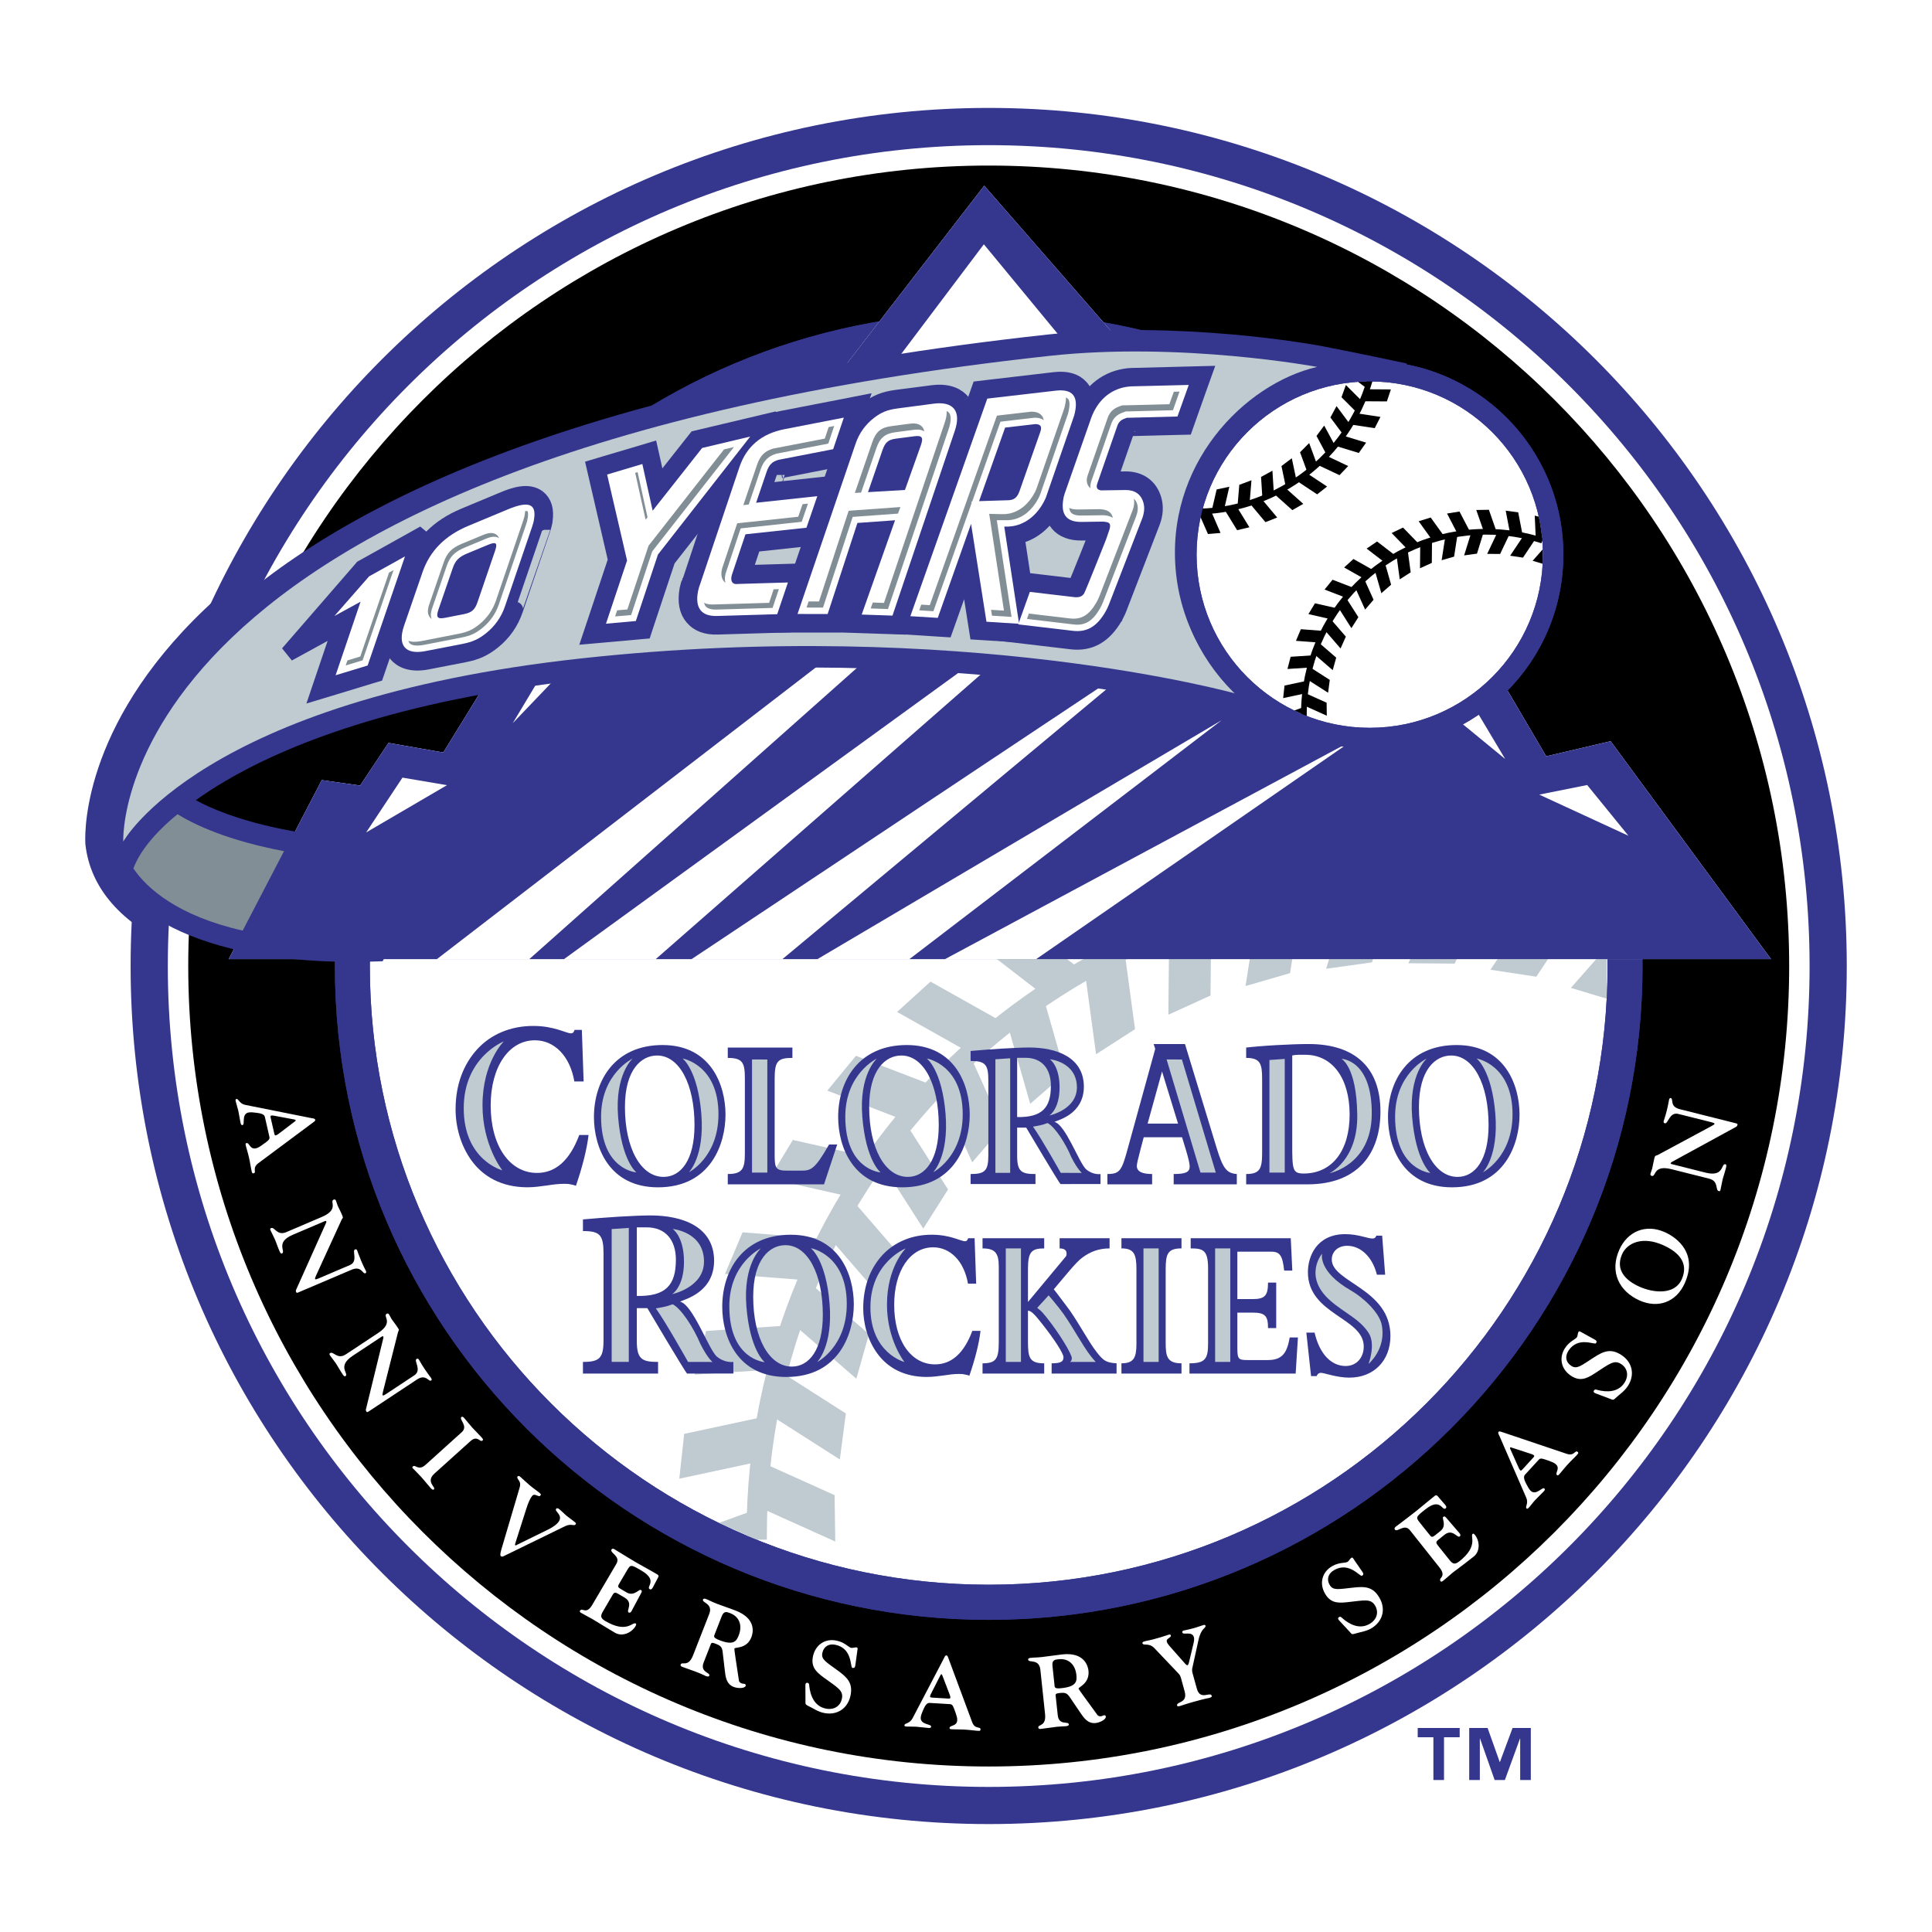 <?xml version="1.0" encoding="utf-8"?>
<!-- Generator: Adobe Illustrator 13.0.0, SVG Export Plug-In . SVG Version: 6.00 Build 14948)  -->
<!DOCTYPE svg PUBLIC "-//W3C//DTD SVG 1.0//EN" "http://www.w3.org/TR/2001/REC-SVG-20010904/DTD/svg10.dtd">
<svg version="1.0" id="Layer_1" xmlns="http://www.w3.org/2000/svg" xmlns:xlink="http://www.w3.org/1999/xlink" x="0px" y="0px"
	 width="192.756px" height="192.756px" viewBox="0 0 192.756 192.756" enable-background="new 0 0 192.756 192.756"
	 xml:space="preserve">
<g>
	<polygon fill-rule="evenodd" clip-rule="evenodd" fill="#FFFFFF" points="0,0 192.756,0 192.756,192.756 0,192.756 0,0 	"/>
	<path fill-rule="evenodd" clip-rule="evenodd" fill="#34378D" d="M121.107,56.881c0.636,5.836,4.625,9.41,4.662,9.443l0.507-0.628
		l-0.274-0.202l-0.45,0.671l6.569,4.049l1.025,0.638l-0.19-0.363l-0.051,1.209l-0.098,2.132l-0.112,2.623l0.514-0.368l-2.525-0.733
		l-8.436-2.512l-0.237,0.773l0.052,0.016l0.224-0.777c-0.271-0.073-27.274-7.395-63.876-3.396
		c-18.592,2.026-29.367,6.516-35.125,9.92c-0.981,0.583-1.913,1.188-2.78,1.807l0.64,0.303l-0.219-3.493l-0.594,0.381
		c2.921,1.592,9.933,4.208,23.972,3.86l3.474-0.085l-0.372-0.589l-1.583,3.09l-6.168,12.011l-0.551,1.072l0.343-0.221l-1.198,0.047
		C21.155,98.27,9.486,93.044,8.522,84.248c-0.04-0.418-3.149-41.704,95.751-52.51c13.536-1.475,27.249,1.034,27.827,1.14
		c0.033,0.009,4.257,0.826,8.58,1.761l1.313,0.283l-0.308-0.314l0.27,1.32l0.126,0.616l0.412,2.013l0.314-0.476l-2.008,0.423
		l-8.573,1.8l0.173,0.789l0.042-0.009l-0.18-0.791C127.164,41.482,120.091,47.57,121.107,56.881L121.107,56.881z"/>
	<path fill-rule="evenodd" clip-rule="evenodd" fill="#34378D" d="M98.644,10.767c-47.281,0-85.613,38.334-85.613,85.616
		c0,47.283,38.332,85.605,85.613,85.605c47.282,0,85.608-38.322,85.608-85.605C184.252,49.101,145.926,10.767,98.644,10.767
		L98.644,10.767z"/>
	<path fill-rule="evenodd" clip-rule="evenodd" fill="#FFFFFF" d="M98.644,14.483c-45.234,0-81.901,36.669-81.901,81.9
		c0,45.229,36.667,81.898,81.901,81.898c45.231,0,81.899-36.67,81.899-81.898C180.543,51.152,143.875,14.483,98.644,14.483
		L98.644,14.483z"/>
	<path fill-rule="evenodd" clip-rule="evenodd" d="M98.644,16.518c-44.107,0-79.863,35.754-79.863,79.865
		c0,44.104,35.756,79.861,79.863,79.861c44.104,0,79.862-35.758,79.862-79.861C178.506,52.272,142.747,16.518,98.644,16.518
		L98.644,16.518z"/>
	<path fill-rule="evenodd" clip-rule="evenodd" fill="#34378D" d="M98.644,31.151c-36.027,0-65.233,29.205-65.233,65.232
		c0,36.023,29.206,65.23,65.233,65.23c36.022,0,65.231-29.207,65.231-65.23C163.875,60.355,134.666,31.151,98.644,31.151
		L98.644,31.151z"/>
	<path fill-rule="evenodd" clip-rule="evenodd" fill="#FFFFFF" d="M98.644,158.109c34.098,0,61.743-27.643,61.743-61.739
		c0-34.101-27.646-61.747-61.743-61.747c-34.101,0-61.747,27.646-61.747,61.747C36.896,130.467,64.542,158.109,98.644,158.109
		L98.644,158.109z"/>
	<polygon fill-rule="evenodd" clip-rule="evenodd" fill="#BFCAD1" points="98.564,34.579 94.476,34.772 97.771,37.237 
		98.564,34.579 	"/>
	<polygon fill-rule="evenodd" clip-rule="evenodd" fill="#BFCAD1" points="97.793,37.427 106.196,37.474 104.752,41.741 
		96.174,41.693 97.793,37.427 	"/>
	<polygon fill-rule="evenodd" clip-rule="evenodd" fill="#BFCAD1" points="96.086,41.845 90.14,35.905 88.57,40.249 94.153,45.832 
		96.086,41.845 	"/>
	<polygon fill-rule="evenodd" clip-rule="evenodd" fill="#BFCAD1" points="94.144,46.02 102.453,47.281 100.413,51.296 
		91.929,50.004 94.144,46.02 	"/>
	<polygon fill-rule="evenodd" clip-rule="evenodd" fill="#BFCAD1" points="91.818,50.146 86.793,43.409 84.61,47.486 89.333,53.812 
		91.818,50.146 	"/>
	<polygon fill-rule="evenodd" clip-rule="evenodd" fill="#BFCAD1" points="89.295,54.001 97.337,56.449 94.737,60.124 
		86.534,57.627 89.295,54.001 	"/>
	<polygon fill-rule="evenodd" clip-rule="evenodd" fill="#BFCAD1" points="86.401,57.75 82.401,50.361 79.651,54.077 83.409,61.018 
		86.401,57.75 	"/>
	<polygon fill-rule="evenodd" clip-rule="evenodd" fill="#BFCAD1" points="83.35,61.198 90.953,64.778 87.854,68.038 80.092,64.389 
		83.35,61.198 	"/>
	<polygon fill-rule="evenodd" clip-rule="evenodd" fill="#BFCAD1" points="79.943,64.488 77.051,56.597 73.795,59.877 
		76.512,67.292 79.943,64.488 	"/>
	<polygon fill-rule="evenodd" clip-rule="evenodd" fill="#BFCAD1" points="76.429,67.463 83.436,72.105 79.899,74.877 
		72.743,70.151 76.429,67.463 	"/>
	<polygon fill-rule="evenodd" clip-rule="evenodd" fill="#BFCAD1" points="72.582,70.229 70.861,62.004 67.16,64.781 68.786,72.51 
		72.582,70.229 	"/>
	<polygon fill-rule="evenodd" clip-rule="evenodd" fill="#BFCAD1" points="68.675,72.665 74.942,78.264 71.036,80.507 
		64.644,74.791 68.675,72.665 	"/>
	<polygon fill-rule="evenodd" clip-rule="evenodd" fill="#BFCAD1" points="64.469,74.846 63.951,66.459 59.894,68.674 
		60.383,76.556 64.469,74.846 	"/>
	<polygon fill-rule="evenodd" clip-rule="evenodd" fill="#BFCAD1" points="60.253,76.695 65.645,83.138 61.455,84.792 
		55.954,78.217 60.253,76.695 	"/>
	<polygon fill-rule="evenodd" clip-rule="evenodd" fill="#BFCAD1" points="55.781,78.246 56.474,69.87 52.138,71.478 51.489,79.351 
		55.781,78.246 	"/>
	<polygon fill-rule="evenodd" clip-rule="evenodd" fill="#BFCAD1" points="51.336,79.466 55.743,86.622 51.365,87.651 
		46.863,80.352 51.336,79.466 	"/>
	<polygon fill-rule="evenodd" clip-rule="evenodd" fill="#BFCAD1" points="46.686,80.358 48.581,72.169 44.059,73.137 42.28,80.83 
		46.686,80.358 	"/>
	<polygon fill-rule="evenodd" clip-rule="evenodd" fill="#BFCAD1" points="38.805,81.092 42.117,80.921 45.445,88.637 
		40.961,89.029 38.321,82.997 38.805,81.092 	"/>
	<polygon fill-rule="evenodd" clip-rule="evenodd" fill="#BFCAD1" points="75.645,153.66 71.705,151.953 75.645,150.518 
		75.645,153.66 	"/>
	<polygon fill-rule="evenodd" clip-rule="evenodd" fill="#BFCAD1" points="75.671,150.346 83.333,153.797 83.268,149.172 
		76.069,145.93 75.671,150.346 	"/>
	<polygon fill-rule="evenodd" clip-rule="evenodd" fill="#BFCAD1" points="75.99,145.766 67.773,147.529 68.261,143.059 
		76.652,141.256 75.99,145.766 	"/>
	<polygon fill-rule="evenodd" clip-rule="evenodd" fill="#BFCAD1" points="76.705,141.088 83.79,145.611 84.391,141.021 
		77.735,136.773 76.705,141.088 	"/>
	<polygon fill-rule="evenodd" clip-rule="evenodd" fill="#BFCAD1" points="77.704,136.594 69.312,137.146 70.446,132.793 
		79.002,132.217 77.704,136.594 	"/>
	<polygon fill-rule="evenodd" clip-rule="evenodd" fill="#BFCAD1" points="79.084,132.057 85.438,137.555 86.698,133.107 
		80.721,127.941 79.084,132.057 	"/>
	<polygon fill-rule="evenodd" clip-rule="evenodd" fill="#BFCAD1" points="80.719,127.752 72.338,127.096 74.085,122.951 
		82.636,123.619 80.719,127.752 	"/>
	<polygon fill-rule="evenodd" clip-rule="evenodd" fill="#BFCAD1" points="82.736,123.473 88.235,129.824 90.118,125.604 
		84.95,119.629 82.736,123.473 	"/>
	<polygon fill-rule="evenodd" clip-rule="evenodd" fill="#BFCAD1" points="84.973,119.441 76.778,117.582 79.102,113.732 
		87.466,115.623 84.973,119.441 	"/>
	<polygon fill-rule="evenodd" clip-rule="evenodd" fill="#BFCAD1" points="87.588,115.496 92.115,122.578 94.587,118.672 
		90.333,112.018 87.588,115.496 	"/>
	<polygon fill-rule="evenodd" clip-rule="evenodd" fill="#BFCAD1" points="90.383,111.832 82.541,108.811 85.398,105.338 
		93.404,108.418 90.383,111.832 	"/>
	<polygon fill-rule="evenodd" clip-rule="evenodd" fill="#BFCAD1" points="93.542,108.307 96.999,115.965 100.011,112.457 
		96.764,105.26 93.542,108.307 	"/>
	<polygon fill-rule="evenodd" clip-rule="evenodd" fill="#BFCAD1" points="96.832,105.086 89.506,100.963 92.837,97.938 
		100.316,102.137 96.832,105.086 	"/>
	<polygon fill-rule="evenodd" clip-rule="evenodd" fill="#BFCAD1" points="100.472,102.053 102.786,110.127 106.271,107.094 
		104.095,99.496 100.472,102.053 	"/>
	<polygon fill-rule="evenodd" clip-rule="evenodd" fill="#BFCAD1" points="104.189,99.338 97.535,94.205 101.266,91.689 
		108.061,96.923 104.189,99.338 	"/>
	<polygon fill-rule="evenodd" clip-rule="evenodd" fill="#BFCAD1" points="108.227,96.857 109.354,105.18 113.241,102.682 
		112.182,94.854 108.227,96.857 	"/>
	<polygon fill-rule="evenodd" clip-rule="evenodd" fill="#BFCAD1" points="112.3,94.71 106.457,88.668 110.508,86.719 
		116.479,92.88 112.3,94.71 	"/>
	<polygon fill-rule="evenodd" clip-rule="evenodd" fill="#BFCAD1" points="116.651,92.836 116.567,101.238 120.773,99.324 
		120.849,91.426 116.651,92.836 	"/>
	<polygon fill-rule="evenodd" clip-rule="evenodd" fill="#BFCAD1" points="120.99,91.299 116.078,84.48 120.374,83.133 
		125.389,90.09 120.99,91.299 	"/>
	<polygon fill-rule="evenodd" clip-rule="evenodd" fill="#BFCAD1" points="125.562,90.074 124.27,98.377 128.711,97.088 
		129.926,89.284 125.562,90.074 	"/>
	<polygon fill-rule="evenodd" clip-rule="evenodd" fill="#BFCAD1" points="130.084,89.175 126.205,81.719 130.65,81.007 
		134.608,88.615 130.084,89.175 	"/>
	<polygon fill-rule="evenodd" clip-rule="evenodd" fill="#BFCAD1" points="134.785,88.622 132.308,96.653 136.885,96.016 
		139.213,88.471 134.785,88.622 	"/>
	<polygon fill-rule="evenodd" clip-rule="evenodd" fill="#BFCAD1" points="139.388,88.389 136.621,80.452 141.121,80.387 
		143.947,88.484 139.388,88.389 	"/>
	<polygon fill-rule="evenodd" clip-rule="evenodd" fill="#BFCAD1" points="144.12,88.518 140.511,96.104 145.13,96.14 
		148.523,89.007 144.12,88.518 	"/>
	<polygon fill-rule="evenodd" clip-rule="evenodd" fill="#BFCAD1" points="148.704,88.947 147.119,80.698 151.582,81.28 
		153.205,89.702 148.704,88.947 	"/>
	<polygon fill-rule="evenodd" clip-rule="evenodd" fill="#BFCAD1" points="153.373,89.762 148.704,96.75 153.275,97.445 
		157.658,90.876 153.373,89.762 	"/>
	<path fill-rule="evenodd" clip-rule="evenodd" fill="#BFCAD1" d="M157.847,90.847l-0.383-8.396l1.448,0.401
		c1.067,4.717,1.263,8.71,1.263,8.71L157.847,90.847L157.847,90.847z"/>
	<polygon fill-rule="evenodd" clip-rule="evenodd" fill="#BFCAD1" points="160.322,94.484 156.724,98.562 160.322,99.643 
		160.322,94.484 	"/>
	<path fill="none" stroke="#BFCAD1" stroke-width="2.025" stroke-miterlimit="2.613" d="M160.147,91.45
		c-6.278-2.031-12.976-3.127-19.928-3.127c-35.745,0-64.721,28.976-64.721,64.72c0,0.191,0,0.381,0,0.568"/>
	<path fill-rule="evenodd" clip-rule="evenodd" fill="#34378D" d="M98.644,31.151c-36.027,0-65.233,29.205-65.233,65.232
		c0,36.023,29.206,65.23,65.233,65.23c36.022,0,65.231-29.207,65.231-65.23C163.875,60.355,134.666,31.151,98.644,31.151
		L98.644,31.151L98.644,31.151z M98.644,158.109c-34.101,0-61.747-27.643-61.747-61.739c0-34.101,27.646-61.747,61.747-61.747
		c34.098,0,61.743,27.646,61.743,61.747C160.387,130.467,132.741,158.109,98.644,158.109L98.644,158.109z"/>
	<path fill-rule="evenodd" clip-rule="evenodd" fill="#34378D" d="M78.446,137.381c-4.881,0-6.387-3.986-6.387-7.002
		c0-3.65,2.082-7.189,6.839-7.189c4.831,0,6.287,3.99,6.287,6.945C85.185,133.021,83.729,137.381,78.446,137.381L78.446,137.381
		L78.446,137.381z M78.362,124.23c-1.562,0-3.215,1.396-3.215,5.143c0,4.105,1.581,6.971,3.856,6.971
		c1.718,0,3.091-1.67,3.091-5.164C82.094,127.074,80.565,124.23,78.362,124.23L78.362,124.23z"/>
	<path fill-rule="evenodd" clip-rule="evenodd" fill="#34378D" d="M97.825,132.783c-0.136,1.24-0.555,2.844-1.059,4.318l-0.054,0.15
		c-0.155-0.061-0.328-0.105-0.502-0.127c-0.155-0.045-0.348-0.045-0.555-0.045c-0.47,0-0.973,0.066-1.511,0.15
		c-0.521,0.066-1.079,0.15-1.685,0.15c-2.326,0-3.925-0.975-4.913-2.32c-0.99-1.342-1.422-3.039-1.422-4.531
		c0-2.17,0.691-3.975,1.907-5.299c1.199-1.297,2.919-2.041,4.93-2.041c1.862,0,2.886,0.65,3.319,0.65
		c0.156,0,0.244-0.084,0.313-0.301h0.642l0.157,4.535h-0.815c-0.193-1.107-0.627-2.02-1.236-2.648
		c-0.609-0.629-1.373-0.979-2.239-0.979c-2.311,0-3.889,2.365-3.889,5.732c0,3.539,1.65,5.947,4.08,5.947
		c1.63,0,2.883-1.105,3.716-3.344H97.825L97.825,132.783z"/>
	<path fill-rule="evenodd" clip-rule="evenodd" fill="#34378D" d="M111.4,137.041h-6.478v-1.023c0.959,0,1.183-0.195,1.183-0.607
		c0-0.367-0.886-1.781-2.295-3.535c-0.62-0.787-0.97-1.111-1.249-1.111v3.154c0,1.537,0.173,2.1,1.619,2.1v1.023h-6.152v-1.023
		c1.373,0,1.619-0.479,1.619-2.131v-7.547c0-1.326-0.382-1.787-1.619-1.787v-1.014h6.152v1.014c-1.27,0-1.619,0.35-1.619,2.047
		v3.297l3.808-4.576c0,0,0.303-0.768-0.651-0.768v-1.014h4.985v1.014c-1.063,0-1.909,0.314-2.722,0.918
		c-0.611,0.434-1.647,1.754-2.845,3.162c0.209,0.24,0.969,1.285,1.179,1.547c1.074,1.346,2.239,3.645,3.141,4.773
		c0.627,0.785,0.884,0.998,1.944,1.064V137.041L111.4,137.041z"/>
	<path fill-rule="evenodd" clip-rule="evenodd" fill="#34378D" d="M111.886,137.041v-1.023c1.231,0,1.497-0.562,1.497-1.949v-7.428
		c0-1.52-0.246-2.088-1.497-2.088v-1.014h5.991v1.014c-1.389,0-1.577,0.568-1.577,2.088v7.291c0,1.346,0.104,2.086,1.577,2.086
		v1.023H111.886L111.886,137.041z"/>
	<path fill-rule="evenodd" clip-rule="evenodd" fill="#34378D" d="M128.779,123.539l0.155,3.229h-0.813
		c-0.157-1.469-0.416-1.887-1.269-1.887h-3.402v4.73h1.5c1.229,0,1.561-0.322,1.561-1.646h0.817v4.539h-0.817
		c0-1.217-0.278-1.545-1.546-1.545h-1.515v3.494c0,1.152,0.104,1.24,1.039,1.24h2.016c1.513,0,1.913-0.828,2.17-2.254h0.819
		l-0.226,3.602h-10.595v-1.023c1.581,0,1.857-0.457,1.857-1.994v-7.469c0-1.846-0.504-2.002-1.736-2.002v-1.014H128.779
		L128.779,123.539z"/>
	<path fill-rule="evenodd" clip-rule="evenodd" fill="#34378D" d="M131.157,132.957c0.487,2.104,1.644,3.33,3.097,3.33
		c1.069,0,1.807-0.811,1.807-1.945c0-2.887-5.572-3.18-5.572-7.422c0-1.555,0.862-3.789,3.73-3.789c1.298,0,2.208,0.436,2.715,0.436
		c0.192,0,0.295-0.062,0.383-0.283h0.58l0.3,3.896h-0.822c-0.472-1.881-1.701-2.887-2.963-2.887c-0.91,0-1.541,0.566-1.541,1.373
		c0,2.281,5.851,2.914,5.851,7.623c0,2.471-1.666,4.158-4.1,4.158c-1.244,0-2.521-0.479-2.821-0.479c-0.277,0-0.4,0.195-0.434,0.328
		h-0.562l-0.472-4.34H131.157L131.157,132.957z"/>
	<path fill-rule="evenodd" clip-rule="evenodd" fill="#34378D" d="M71.483,135.316c-0.835-0.828-2.368-5.168-3.637-5.453
		c0.465-0.234,3.389-0.916,3.401-4.078c-0.013-3.416-3.182-4.521-6.342-4.521c-0.676,0-1.9,0.047-3.145,0.123
		c-1.586,0.098-2.396,0.172-3.599,0.275v1.16c1.701,0,2.053,0.393,2.053,2.25v8.627c0,1.805-0.394,2.18-2.053,2.18v1.162h7.495
		v-1.162c-1.546,0-2.12-0.23-2.12-2.055v-3.312h1.05c0,0,3.86,6.529,3.968,6.529c0.272,0,4.613-0.006,4.613-0.006v-1.156
		C73.168,135.879,72.301,136.021,71.483,135.316L71.483,135.316L71.483,135.316z M63.537,129.297v-6.844h0.97
		c1.917,0,2.926,1.285,2.926,3.234C67.433,128.238,66.407,129.35,63.537,129.297L63.537,129.297z"/>
	<path fill-rule="evenodd" clip-rule="evenodd" fill="#34378D" d="M123.397,118.162h-6.299v-1.031c1.179,0,1.597-0.178,1.597-0.75
		c0-0.283-0.124-0.805-0.365-1.621l-0.396-1.297h-3.824l-0.308,1.164c-0.244,0.904-0.382,1.516-0.382,1.688
		c0,0.594,0.574,0.816,1.528,0.816v1.031h-4.463v-1.031c1.285,0,1.442-0.377,2.064-2.658l2.709-9.828l-0.159-0.482h3.127
		l3.162,10.377c0.622,2.037,1.003,2.52,2.009,2.592V118.162L123.397,118.162L123.397,118.162z M115.937,106.902l-1.44,5.201h3.037
		L115.937,106.902L115.937,106.902z"/>
	<path fill-rule="evenodd" clip-rule="evenodd" fill="#34378D" d="M125.922,107.67c0-1.512-0.157-2.123-1.592-2.123v-1.031
		c0.554-0.07,1.836-0.178,3.017-0.244c1.163-0.066,2.358-0.109,3.209-0.109c4.739,0,7.171,2.457,7.171,6.74
		c0,3.986-2.082,7.26-7.291,7.26h-6.105v-1.031c1.369,0,1.592-0.527,1.592-2.127V107.67L125.922,107.67L125.922,107.67z
		 M128.927,114.082c0,2.609,0.017,3,1.144,3c2.833,0,4.582-2.281,4.582-5.879c0-3.641-1.731-5.967-4.425-5.967
		c-0.538,0-0.884-0.021-1.301,0.066V114.082L128.927,114.082z"/>
	<path fill-rule="evenodd" clip-rule="evenodd" fill="#34378D" d="M79.058,104.516v1.031c-1.478,0-1.77,0.346-1.77,2.078v7.613
		c0,1.338,0.122,1.559,1.283,1.559h1.263c1.059,0,1.419-0.043,2.881-2.607h0.812l-1.315,3.973H72.61v-1.031
		c1.513,0,1.706-0.576,1.706-2.127v-7.379c0-1.576-0.193-2.078-1.706-2.078v-1.031H79.058L79.058,104.516z"/>
	<path fill-rule="evenodd" clip-rule="evenodd" fill="#34378D" d="M65.647,118.459c-4.879,0-6.389-3.996-6.389-7.012
		c0-3.641,2.084-7.184,6.843-7.184c4.824,0,6.283,3.994,6.283,6.949C72.385,114.1,70.925,118.459,65.647,118.459L65.647,118.459
		L65.647,118.459z M65.559,105.309c-1.562,0-3.209,1.387-3.209,5.143c0,4.102,1.582,6.967,3.856,6.967
		c1.716,0,3.085-1.67,3.085-5.164C69.291,108.152,67.767,105.309,65.559,105.309L65.559,105.309z"/>
	<path fill-rule="evenodd" clip-rule="evenodd" fill="#34378D" d="M90.013,118.459c-4.876,0-6.389-3.996-6.389-7.012
		c0-3.641,2.084-7.184,6.843-7.184c4.826,0,6.283,3.994,6.283,6.949C96.75,114.1,95.293,118.459,90.013,118.459L90.013,118.459
		L90.013,118.459z M89.927,105.309c-1.564,0-3.209,1.387-3.209,5.143c0,4.102,1.579,6.967,3.854,6.967
		c1.717,0,3.088-1.67,3.088-5.164C93.659,108.152,92.133,105.309,89.927,105.309L89.927,105.309z"/>
	<path fill-rule="evenodd" clip-rule="evenodd" fill="#34378D" d="M144.868,118.459c-4.876,0-6.387-3.996-6.387-7.012
		c0-3.641,2.08-7.184,6.839-7.184c4.824,0,6.285,3.994,6.285,6.949C151.605,114.1,150.145,118.459,144.868,118.459L144.868,118.459
		L144.868,118.459z M144.784,105.309c-1.561,0-3.216,1.387-3.216,5.143c0,4.102,1.582,6.967,3.856,6.967
		c1.719,0,3.091-1.67,3.091-5.164C148.516,108.152,146.986,105.309,144.784,105.309L144.784,105.309z"/>
	<path fill-rule="evenodd" clip-rule="evenodd" fill="#34378D" d="M58.72,113.236c-0.158,1.4-0.631,3.225-1.201,4.895l-0.057,0.174
		c-0.179-0.072-0.374-0.121-0.569-0.146c-0.179-0.049-0.396-0.049-0.635-0.049c-0.53,0-1.102,0.074-1.71,0.168
		c-0.593,0.076-1.223,0.178-1.914,0.178c-2.635,0-4.447-1.107-5.567-2.637c-1.121-1.523-1.614-3.445-1.614-5.143
		c0-2.457,0.791-4.504,2.166-6c1.36-1.48,3.307-2.318,5.59-2.318c2.107,0,3.269,0.74,3.76,0.74c0.179,0,0.275-0.098,0.356-0.346
		h0.726l0.178,5.143h-0.926c-0.215-1.254-0.709-2.289-1.396-2.998c-0.691-0.713-1.557-1.107-2.542-1.107
		c-2.615,0-4.41,2.68-4.41,6.498c0,4.008,1.872,6.736,4.627,6.736c1.849,0,3.269-1.254,4.212-3.787H58.72L58.72,113.236z"/>
	<path fill-rule="evenodd" clip-rule="evenodd" fill="#34378D" d="M108.346,116.646c-0.726-0.713-2.052-4.459-3.148-4.713
		c0.402-0.199,2.928-0.783,2.94-3.516c-0.013-2.951-2.748-3.908-5.479-3.908c-0.58,0-1.639,0.051-2.715,0.111
		c-1.367,0.084-2.066,0.146-3.107,0.236v0.996c1.466,0,1.771,0.35,1.771,1.947v7.455c0,1.551-0.339,1.879-1.771,1.879v1h6.474v-1
		c-1.336,0-1.829-0.195-1.829-1.777v-2.855h0.903c0,0,3.337,5.633,3.426,5.633c0.239,0,3.988-0.004,3.988-0.004v-0.996
		C109.799,117.135,109.046,117.258,108.346,116.646L108.346,116.646L108.346,116.646z M101.481,111.451v-5.914h0.834
		c1.659,0,2.532,1.113,2.532,2.801C104.848,110.531,103.957,111.492,101.481,111.451L101.481,111.451z"/>
	<path fill-rule="evenodd" clip-rule="evenodd" fill="#BFCAD1" d="M75.917,124.545c0,0-3.152,1.488-3.152,5.789
		c0,5.324,3.528,5.568,3.528,5.568s-1.468-1.135-1.824-5.537C74.123,126.096,75.917,124.545,75.917,124.545L75.917,124.545z"/>
	<path fill-rule="evenodd" clip-rule="evenodd" fill="#BFCAD1" d="M81.529,135.889c0,0,2.954-1.492,2.954-5.793
		c0-4.961-3.585-5.564-3.585-5.564s1.515,1.131,1.869,5.529C83.115,134.33,81.529,135.889,81.529,135.889L81.529,135.889z"/>
	<path fill-rule="evenodd" clip-rule="evenodd" fill="#BFCAD1" d="M90.37,124.549c0,0-3.524,1.379-3.528,5.873
		c-0.004,4.6,3.396,5.467,3.396,5.467s-1.747-2.193-1.744-5.727C88.496,126.365,90.37,124.549,90.37,124.549L90.37,124.549z"/>
	<polygon fill-rule="evenodd" clip-rule="evenodd" fill="#BFCAD1" points="100.348,135.879 100.348,124.553 101.862,124.553 
		101.862,135.879 100.348,135.879 	"/>
	<path fill-rule="evenodd" clip-rule="evenodd" fill="#BFCAD1" d="M103.483,130.484c0.189,0.182,0.272,0.125,0.895,0.904
		c1.408,1.758,2.556,3.738,2.556,4.102c0,0.186-0.042,0.293-0.175,0.389h2.564c-0.133-0.133-0.306-0.35-0.472-0.553
		c-0.906-1.131-2.07-3.43-3.147-4.775c-0.208-0.262-0.917-1.143-1.081-1.314L103.483,130.484L103.483,130.484z"/>
	<polygon fill-rule="evenodd" clip-rule="evenodd" fill="#BFCAD1" points="114.085,135.879 114.085,124.553 115.598,124.553 
		115.598,135.879 114.085,135.879 	"/>
	<polygon fill-rule="evenodd" clip-rule="evenodd" fill="#BFCAD1" points="121.234,135.879 121.234,124.553 122.746,124.553 
		122.746,135.879 121.234,135.879 	"/>
	<path fill-rule="evenodd" clip-rule="evenodd" fill="#BFCAD1" d="M134.776,128.748c1.165,0.668,2.812,2.139,3.076,3.41
		c0.494,2.42-1.315,3.92-1.315,3.92s0.746-1.943,0.018-3.078c-0.903-1.416-2.421-2.002-3.813-3.219
		c-2.775-2.424-0.837-4.705-0.837-4.705S131.447,126.84,134.776,128.748L134.776,128.748z"/>
	<polygon fill-rule="evenodd" clip-rule="evenodd" fill="#BFCAD1" points="61.027,135.875 61.027,122.623 62.735,122.508 
		62.735,135.875 61.027,135.875 	"/>
	<path fill-rule="evenodd" clip-rule="evenodd" fill="#BFCAD1" d="M70.238,125.855c0.011,2.6-3.173,3.26-3.173,3.26
		s1.176-0.713,1.176-3.229c0-2.543-1.125-3.27-1.125-3.27S70.23,122.9,70.238,125.855L70.238,125.855z"/>
	<path fill-rule="evenodd" clip-rule="evenodd" fill="#BFCAD1" d="M67.111,130.125c0.864,0.436,2.095,2.361,2.757,3.934
		c0.705,1.422,1.216,1.824,1.216,1.824l-2.437-0.004c0,0-2.202-3.932-3.212-5.342c0,0,0.74-0.119,1.106-0.221
		C66.87,130.219,67.111,130.125,67.111,130.125L67.111,130.125z"/>
	<polygon fill-rule="evenodd" clip-rule="evenodd" fill="#BFCAD1" points="119.772,116.988 116.393,105.701 117.92,105.707 
		121.3,116.988 119.772,116.988 	"/>
	<polygon fill-rule="evenodd" clip-rule="evenodd" fill="#BFCAD1" points="126.651,116.988 126.651,105.756 128.179,105.648 
		128.179,116.988 126.651,116.988 	"/>
	<path fill-rule="evenodd" clip-rule="evenodd" fill="#BFCAD1" d="M136.86,111.186c-0.051,5.076-4.232,5.873-4.232,5.873
		s2.846-1.289,2.786-5.82c-0.062-4.863-1.583-5.598-1.583-5.598S136.911,105.701,136.86,111.186L136.86,111.186z"/>
	<polygon fill-rule="evenodd" clip-rule="evenodd" fill="#BFCAD1" points="75.029,116.988 75.029,105.701 76.557,105.707 
		76.557,116.988 75.029,116.988 	"/>
	<path fill-rule="evenodd" clip-rule="evenodd" fill="#BFCAD1" d="M63.119,105.613c0,0-3.149,1.494-3.149,5.795
		c0,5.328,3.521,5.562,3.521,5.562s-1.468-1.135-1.822-5.533C61.325,107.174,63.119,105.613,63.119,105.613L63.119,105.613z"/>
	<path fill-rule="evenodd" clip-rule="evenodd" fill="#BFCAD1" d="M68.73,116.957c0,0,2.952-1.488,2.952-5.785
		c0-4.965-3.582-5.566-3.582-5.566s1.515,1.133,1.872,5.531C70.316,115.402,68.73,116.957,68.73,116.957L68.73,116.957z"/>
	<path fill-rule="evenodd" clip-rule="evenodd" fill="#BFCAD1" d="M87.487,105.613c0,0-3.152,1.494-3.152,5.795
		c0,5.328,3.522,5.562,3.522,5.562s-1.466-1.135-1.823-5.533C85.69,107.174,87.487,105.613,87.487,105.613L87.487,105.613z"/>
	<path fill-rule="evenodd" clip-rule="evenodd" fill="#BFCAD1" d="M93.099,116.957c0,0,2.952-1.488,2.952-5.785
		c0-4.965-3.583-5.566-3.583-5.566s1.515,1.133,1.871,5.531C94.682,115.402,93.099,116.957,93.099,116.957L93.099,116.957z"/>
	<path fill-rule="evenodd" clip-rule="evenodd" fill="#BFCAD1" d="M142.34,105.613c0,0-3.151,1.494-3.151,5.795
		c0,5.328,3.521,5.621,3.521,5.621s-1.465-1.193-1.821-5.592C140.548,107.174,142.34,105.613,142.34,105.613L142.34,105.613z"/>
	<path fill-rule="evenodd" clip-rule="evenodd" fill="#BFCAD1" d="M147.951,116.957c0,0,2.955-1.488,2.955-5.785
		c0-4.965-3.586-5.566-3.586-5.566s1.515,1.133,1.869,5.531C149.533,115.402,147.951,116.957,147.951,116.957L147.951,116.957z"/>
	<path fill-rule="evenodd" clip-rule="evenodd" fill="#BFCAD1" d="M50.267,103.9c0,0-3.998,1.562-4,6.66
		c-0.006,5.209,3.851,6.201,3.851,6.201s-1.984-2.492-1.978-6.498C48.147,105.955,50.267,103.9,50.267,103.9L50.267,103.9z"/>
	<polygon fill-rule="evenodd" clip-rule="evenodd" fill="#BFCAD1" points="99.311,117.016 99.311,105.684 100.785,105.584 
		100.785,117.016 99.311,117.016 	"/>
	<path fill-rule="evenodd" clip-rule="evenodd" fill="#BFCAD1" d="M107.443,108.48c0.002,2.24-2.746,2.812-2.746,2.812
		s1.016-0.617,1.016-2.791c0.005-2.197-0.97-2.818-0.97-2.818S107.43,105.928,107.443,108.48L107.443,108.48z"/>
	<path fill-rule="evenodd" clip-rule="evenodd" fill="#BFCAD1" d="M104.511,112.045c0.744,0.381,1.805,2.037,2.374,3.402
		c0.618,1.23,1.052,1.576,1.052,1.576l-2.104-0.008c0,0-1.898-3.395-2.771-4.611c0,0,0.64-0.102,0.954-0.191
		C104.302,112.129,104.511,112.045,104.511,112.045L104.511,112.045z"/>
	<path fill-rule="evenodd" clip-rule="evenodd" fill="#FFFFFF" d="M166.783,116.656c-1.885-0.479-1.521,0.783-1.99,0.664
		c-0.089-0.021-0.156-0.088-0.127-0.207c0.046-0.188,0.128-0.355,0.177-0.541c0.062-0.258,0.091-0.518,0.22-1.041
		c0.081-0.311,0.117-0.178,0.348-0.307l5.319-2.861c0.169-0.088,0.316-0.176,0.325-0.234c0.021-0.061-0.093-0.111-0.338-0.172
		l-3.27-0.82c-0.888-0.227-1.015,1.016-1.34,0.936c-0.068-0.018-0.157-0.072-0.128-0.201c0.042-0.158,0.154-0.424,0.325-1.105
		c0.152-0.617,0.197-0.975,0.22-1.059c0.046-0.186,0.146-0.164,0.172-0.156c0.299,0.076-0.146,0.846,0.884,1.107l5.504,1.383
		c0.215,0.057,0.29,0.07,0.266,0.191c-0.037,0.141-0.108,0.172-0.201,0.225l-6.288,3.434c-0.093,0.049-0.157,0.098-0.173,0.145
		c-0.016,0.059,0.047,0.098,0.136,0.115l3.34,0.842c1.882,0.471,1.525-0.951,1.988-0.836c0.139,0.035,0.071,0.277,0.035,0.406
		c-0.119,0.479-0.246,0.803-0.33,1.148c-0.077,0.314-0.107,0.588-0.175,0.85c-0.024,0.111-0.024,0.318-0.19,0.279
		c-0.394-0.102,0.022-1-0.977-1.248L166.783,116.656L166.783,116.656z"/>
	<path fill-rule="evenodd" clip-rule="evenodd" fill="#FFFFFF" d="M26.433,111.465c-0.036-0.164-0.127-0.363-0.824-0.438
		c-0.215-0.027-0.589-0.086-0.826-0.031c-0.711,0.158-0.312,1.191-0.581,1.252c-0.203,0.045-0.203-0.277-0.25-0.482
		c-0.073-0.318-0.103-0.625-0.175-0.943c-0.067-0.291-0.168-0.566-0.235-0.85c-0.035-0.143-0.087-0.293,0.04-0.324
		c0.228-0.053,0.281,0.465,0.888,0.586l6.576,1.314c0.17,0.031,0.373,0.035,0.4,0.164c0.023,0.094,0.007,0.115-0.261,0.311
		l-5.426,4.039c-0.631,0.475-0.124,0.918-0.448,0.992c-0.167,0.035-0.167-0.053-0.23-0.318c-0.08-0.355-0.1-0.633-0.248-1.285
		c-0.097-0.434-0.221-0.793-0.288-1.076c-0.04-0.178-0.091-0.297,0.049-0.332c0.288-0.062,0.336,0.66,0.941,0.523
		c0.214-0.049,0.376-0.156,0.618-0.328c0.695-0.496,0.779-0.572,0.724-0.828L26.433,111.465L26.433,111.465L26.433,111.465z
		 M27.34,112.984c0.04,0.178,0.062,0.314,0.159,0.293c0.135-0.031,0.233-0.111,0.341-0.188l1.599-1.219
		c0.066-0.078,0.069-0.043,0.06-0.1c-0.002-0.018-0.022-0.055-0.142-0.08l-1.918-0.359c-0.128-0.021-0.253-0.059-0.388-0.025
		c-0.1,0.021-0.06,0.154-0.018,0.336L27.34,112.984L27.34,112.984z"/>
	<path fill-rule="evenodd" clip-rule="evenodd" fill="#FFFFFF" d="M32.102,121.418c1.787-0.758,0.737-1.541,1.187-1.732
		c0.084-0.035,0.175-0.021,0.224,0.09c0.075,0.18,0.112,0.357,0.186,0.539c0.104,0.238,0.246,0.465,0.452,0.957
		c0.126,0.301,0.013,0.221-0.086,0.461l-2.514,5.488c-0.076,0.178-0.146,0.332-0.117,0.385c0.022,0.062,0.14,0.035,0.372-0.066
		l3.103-1.324c0.844-0.359,0.195-1.422,0.503-1.555c0.064-0.027,0.17-0.041,0.217,0.084c0.063,0.15,0.146,0.434,0.416,1.076
		c0.252,0.59,0.425,0.9,0.463,0.979c0.073,0.178-0.018,0.217-0.047,0.23c-0.281,0.119-0.389-0.77-1.371-0.354l-5.22,2.223
		c-0.201,0.094-0.279,0.121-0.325,0.01c-0.058-0.129-0.018-0.199,0.029-0.297l2.928-6.537c0.051-0.094,0.073-0.17,0.051-0.219
		c-0.022-0.057-0.098-0.049-0.18-0.008l-3.162,1.346c-1.788,0.762-0.649,1.68-1.083,1.865c-0.128,0.057-0.219-0.178-0.27-0.297
		c-0.195-0.457-0.292-0.793-0.435-1.115c-0.126-0.297-0.272-0.533-0.379-0.785c-0.042-0.102-0.166-0.266-0.009-0.332
		c0.375-0.164,0.585,0.801,1.533,0.398L32.102,121.418L32.102,121.418z"/>
	<path fill-rule="evenodd" clip-rule="evenodd" fill="#FFFFFF" d="M37.716,133c1.619-1.066,0.447-1.652,0.855-1.918
		c0.071-0.053,0.168-0.053,0.234,0.045c0.109,0.164,0.173,0.336,0.277,0.496c0.148,0.221,0.325,0.42,0.622,0.867
		c0.18,0.268,0.053,0.205-0.006,0.467l-1.477,5.846c-0.044,0.191-0.08,0.359-0.044,0.408c0.031,0.049,0.144,0,0.356-0.139
		l2.808-1.859c0.768-0.51-0.067-1.436,0.21-1.621c0.06-0.041,0.162-0.07,0.233,0.039c0.093,0.139,0.214,0.404,0.602,0.984
		c0.356,0.531,0.581,0.807,0.633,0.881c0.107,0.16,0.023,0.213-0.004,0.234c-0.25,0.164-0.524-0.686-1.41-0.098l-4.728,3.127
		c-0.187,0.121-0.257,0.17-0.324,0.068c-0.078-0.121-0.055-0.191-0.024-0.299l1.699-6.957c0.031-0.102,0.038-0.178,0.011-0.223
		c-0.037-0.053-0.104-0.029-0.181,0.023l-2.866,1.895c-1.619,1.072-0.334,1.773-0.729,2.033c-0.12,0.08-0.248-0.137-0.321-0.248
		c-0.272-0.41-0.428-0.721-0.623-1.018c-0.184-0.271-0.366-0.475-0.518-0.701c-0.06-0.092-0.212-0.234-0.068-0.332
		c0.336-0.221,0.722,0.691,1.581,0.119L37.716,133L37.716,133z"/>
	<path fill-rule="evenodd" clip-rule="evenodd" fill="#FFFFFF" d="M43.348,147.016c-0.923,0.832,0.182,1.363-0.057,1.58
		c-0.082,0.076-0.175,0.031-0.331-0.141c-0.252-0.275-0.469-0.58-0.998-1.166c-0.292-0.324-0.611-0.619-0.791-0.814
		c-0.06-0.07-0.022-0.129,0.016-0.164c0.261-0.238,0.556,0.479,1.269-0.164l3.607-3.252c0.687-0.615-0.294-1.275-0.029-1.514
		c0.128-0.111,0.274,0.098,0.337,0.164c0.261,0.297,0.498,0.611,0.733,0.873c0.244,0.27,0.516,0.518,0.904,0.947
		c0.201,0.227,0.221,0.275,0.132,0.354c-0.254,0.23-0.491-0.576-1.207,0.066L43.348,147.016L43.348,147.016z"/>
	<path fill-rule="evenodd" clip-rule="evenodd" fill="#FFFFFF" d="M50.393,155.188c-0.252,0.133-0.33,0.15-0.416,0.074
		c-0.076-0.062-0.091-0.207,0.037-0.65l1.814-6.139c0.124-0.412,0.082-0.59-0.168-0.932c-0.02-0.025-0.082-0.158-0.04-0.215
		c0.16-0.184,0.348,0.078,0.465,0.176c0.255,0.213,0.497,0.461,0.758,0.678c0.5,0.416,0.753,0.566,0.879,0.678
		c0.248,0.203,0.292,0.23,0.187,0.359c-0.173,0.209-0.545-0.293-0.82,0.035c-0.193,0.234-0.394,0.682-0.591,1.314l-1.068,3.35
		c-0.02,0.074-0.071,0.221-0.026,0.262c0.049,0.031,0.17-0.049,0.237-0.084l3.029-1.484c0.666-0.328,0.908-0.59,1.01-0.713
		c0.608-0.732-0.419-1.098-0.191-1.365c0.122-0.154,0.33,0.059,0.421,0.133c0.228,0.188,0.418,0.404,0.646,0.59
		c0.217,0.178,0.458,0.328,0.68,0.514c0.164,0.133,0.291,0.199,0.179,0.332c-0.148,0.182-0.434-0.123-1.022,0.16L50.393,155.188
		L50.393,155.188z"/>
	<path fill-rule="evenodd" clip-rule="evenodd" fill="#FFFFFF" d="M61.842,157.895c-0.224,0.375-0.261,0.434,0.118,0.654
		l0.547,0.324c0.752,0.441,1.251-0.352,1.424-0.244c0.06,0.035,0.168,0.076,0.038,0.314l-0.85,1.586
		c-0.06,0.119-0.188,0.465-0.399,0.346c-0.276-0.164,0.507-0.943-0.4-1.48l-0.642-0.375c-0.403-0.24-0.432-0.115-0.727,0.389
		l-0.655,1.121c-0.319,0.539-0.537,0.832,0.09,1.199c2.164,1.271,2.711,0.059,3.045,0.25c0.036,0.021,0.08,0.082-0.017,0.252
		c-0.401,0.678-1.333,1.09-2.049,0.672c-1.324-0.779-1.83-1.121-2.268-1.373c-0.27-0.158-0.653-0.34-1.136-0.623
		c-0.111-0.066-0.14-0.139-0.106-0.191c0.232-0.402,0.622,0.457,1.242-0.611l2.398-4.08c0.458-0.783-0.69-1.084-0.483-1.436
		c0.044-0.074,0.158-0.105,0.277-0.029c0.357,0.207,0.963,0.611,2.303,1.395c0.615,0.359,1.235,0.678,2.004,1.135
		c0.116,0.061,0.126,0.186,0.081,0.26l-0.472,0.891c-0.06,0.115-0.186,0.43-0.385,0.311c-0.406-0.24,0.87-0.854-0.815-1.848
		c-1.054-0.619-1.097-0.629-1.446-0.029L61.842,157.895L61.842,157.895z"/>
	<path fill-rule="evenodd" clip-rule="evenodd" fill="#FFFFFF" d="M70.759,161.029c0.412-1.055-0.752-1.111-0.622-1.447
		c0.038-0.094,0.153-0.107,0.266-0.062c0.431,0.172,0.496,0.238,1.087,0.475c0.633,0.246,1.285,0.451,1.918,0.699
		c2.062,0.805,1.732,2.209,1.561,2.645c-0.232,0.602-0.644,0.842-1.007,0.961c-0.354,0.109-0.66,0.088-0.697,0.186
		c-0.022,0.053,0.241,1.732,0.458,3.184c0.026,0.184,0.208,0.254,0.281,0.285c0.098,0.039,0.211,0.021,0.301,0.053
		c0.086,0.031,0.12,0.115,0.093,0.186c-0.115,0.293-0.817,0.258-1.194,0.111c-0.744-0.287-0.817-1.002-0.892-1.666l-0.21-1.795
		c-0.053-0.5-0.188-0.65-0.662-0.832c-0.496-0.199-0.47-0.109-0.599,0.223l-0.635,1.625c-0.395,1.01,0.693,0.988,0.558,1.328
		c-0.033,0.084-0.13,0.111-0.348,0.031c-0.159-0.066-0.398-0.203-0.797-0.354c-0.507-0.205-0.992-0.346-1.463-0.533
		c-0.104-0.039-0.314-0.092-0.239-0.277c0.12-0.301,0.759,0.305,1.222-0.883L70.759,161.029L70.759,161.029L70.759,161.029z
		 M71.26,163.168c-0.093,0.236,0.254,0.369,0.535,0.479c1.434,0.562,1.697,0.055,1.912-0.5c0.363-0.922,0.106-1.824-0.844-2.197
		c-0.35-0.137-0.642-0.252-0.859,0.311L71.26,163.168L71.26,163.168z"/>
	<path fill-rule="evenodd" clip-rule="evenodd" fill="#FFFFFF" d="M80.355,168.299c0-0.146-0.035-0.453,0.21-0.404
		c0.158,0.041,0.158,0.133,0.17,0.271c0.106,1.018,0.521,2.051,1.62,2.293c0.768,0.174,1.464-0.172,1.637-0.961
		c0.186-0.842-0.406-1.107-1.841-2.156c-0.769-0.568-1.265-1.082-1.034-2.117c0.25-1.135,1.223-1.791,2.378-1.533
		c0.808,0.178,1.141,0.65,1.435,0.717c0.131,0.031,0.41-0.074,0.536-0.049c0.148,0.037,0.09,0.178,0.06,0.408l-0.186,1.352
		c-0.029,0.217-0.084,0.328-0.301,0.283c-0.228-0.049,0.034-1.922-1.667-2.299c-0.651-0.143-1.176,0.133-1.324,0.797
		s0.37,0.912,1.561,1.785c0.957,0.699,1.515,1.268,1.238,2.52c-0.287,1.295-1.389,1.973-2.679,1.688
		c-0.605-0.131-1.059-0.477-1.602-0.73c-0.232-0.119-0.208-0.193-0.204-0.443L80.355,168.299L80.355,168.299z"/>
	<path fill-rule="evenodd" clip-rule="evenodd" fill="#FFFFFF" d="M92.777,169.902c-0.17-0.01-0.385,0.021-0.66,0.672
		c-0.083,0.199-0.242,0.541-0.257,0.789c-0.044,0.723,1.054,0.625,1.039,0.898c-0.009,0.213-0.321,0.125-0.532,0.111
		c-0.322-0.018-0.625-0.076-0.948-0.098c-0.299-0.021-0.596,0-0.888-0.014c-0.142-0.008-0.306,0-0.297-0.127
		c0.014-0.236,0.525-0.143,0.809-0.697l3.107-5.939c0.075-0.154,0.137-0.346,0.266-0.336c0.095,0.008,0.115,0.021,0.228,0.336
		l2.355,6.34c0.279,0.734,0.848,0.375,0.826,0.713c-0.01,0.168-0.1,0.141-0.368,0.127c-0.37-0.025-0.633-0.084-1.302-0.119
		c-0.443-0.025-0.822-0.008-1.114-0.025c-0.184-0.014-0.314,0-0.303-0.139c0.018-0.291,0.726-0.141,0.764-0.758
		c0.011-0.221-0.052-0.406-0.142-0.689c-0.283-0.803-0.332-0.908-0.593-0.926L92.777,169.902L92.777,169.902L92.777,169.902z
		 M94.487,169.459c0.18,0.012,0.321,0.031,0.328-0.07c0.008-0.143-0.044-0.258-0.089-0.383l-0.717-1.873
		c-0.058-0.088-0.026-0.084-0.078-0.088c-0.022,0-0.062,0.008-0.115,0.115l-0.886,1.74c-0.06,0.119-0.126,0.227-0.135,0.367
		c-0.006,0.098,0.14,0.098,0.314,0.111L94.487,169.459L94.487,169.459z"/>
	<path fill-rule="evenodd" clip-rule="evenodd" fill="#FFFFFF" d="M103.796,166.58c-0.123-1.125-1.179-0.639-1.219-0.998
		c-0.014-0.098,0.084-0.158,0.209-0.172c0.456-0.053,0.54-0.021,1.177-0.088c0.676-0.076,1.354-0.188,2.027-0.262
		c2.201-0.24,2.556,1.164,2.608,1.621c0.067,0.646-0.186,1.049-0.453,1.324c-0.264,0.262-0.548,0.385-0.537,0.482
		c0.008,0.062,1.02,1.428,1.879,2.613c0.11,0.154,0.299,0.137,0.381,0.129c0.1-0.014,0.192-0.088,0.292-0.098
		c0.091-0.008,0.158,0.045,0.166,0.129c0.033,0.309-0.604,0.602-1.007,0.646c-0.796,0.084-1.184-0.514-1.558-1.064l-1.015-1.496
		c-0.278-0.42-0.474-0.492-0.977-0.438c-0.533,0.057-0.461,0.119-0.425,0.473l0.187,1.742c0.119,1.076,1.066,0.557,1.106,0.92
		c0.012,0.09-0.062,0.156-0.294,0.182c-0.175,0.018-0.452,0.01-0.873,0.053c-0.538,0.059-1.041,0.15-1.544,0.205
		c-0.105,0.012-0.318,0.066-0.336-0.135c-0.038-0.322,0.814-0.078,0.675-1.346L103.796,166.58L103.796,166.58L103.796,166.58z
		 M105.222,168.25c0.028,0.248,0.398,0.211,0.702,0.176c1.527-0.158,1.527-0.734,1.466-1.328c-0.108-0.988-0.746-1.666-1.767-1.555
		c-0.368,0.035-0.686,0.07-0.618,0.674L105.222,168.25L105.222,168.25z"/>
	<path fill-rule="evenodd" clip-rule="evenodd" fill="#FFFFFF" d="M115.175,164.439c-0.574-0.594-1.104-0.186-1.192-0.5
		c-0.03-0.115,0.089-0.146,0.312-0.209c0.177-0.049,0.419-0.074,0.908-0.211c0.41-0.111,0.83-0.23,1.411-0.43
		c0.135-0.045,0.186,0.021,0.201,0.078c0.062,0.227-0.494,0.297-0.403,0.625c0.024,0.094,0.076,0.199,0.257,0.412l1.385,1.568
		c0.241,0.283,0.346,0.391,0.425,0.367c0.061-0.018,0.106-0.115,0.164-0.359l0.443-1.852c0.09-0.389,0.044-0.521,0.026-0.588
		c-0.183-0.643-1.065-0.164-1.151-0.465c-0.024-0.102,0.028-0.17,0.146-0.199c0.126-0.041,0.339-0.055,0.846-0.195
		c0.744-0.203,0.84-0.275,1.112-0.346c0.126-0.041,0.187-0.014,0.206,0.059c0.073,0.266-0.419,0.186-0.695,1.416l-0.609,2.773
		c-0.044,0.225-0.056,0.297,0.042,0.65l0.403,1.449c0.339,1.23,1.351,0.23,1.488,0.721c0.028,0.111-0.113,0.16-0.277,0.205
		c-0.077,0.021-0.245,0.025-1.464,0.363c-0.879,0.242-1.146,0.357-1.419,0.434c-0.16,0.045-0.272,0.057-0.297-0.031
		c-0.12-0.443,1.089-0.199,0.746-1.434l-0.348-1.273c-0.091-0.318-0.152-0.389-0.325-0.566L115.175,164.439L115.175,164.439z"/>
	<path fill-rule="evenodd" clip-rule="evenodd" fill="#FFFFFF" d="M133.705,161.777c-0.098-0.109-0.331-0.309-0.111-0.438
		c0.14-0.08,0.201-0.014,0.304,0.084c0.764,0.678,1.77,1.16,2.739,0.598c0.687-0.389,0.968-1.115,0.565-1.816
		c-0.433-0.744-1.05-0.539-2.817-0.35c-0.948,0.102-1.661,0.059-2.19-0.863c-0.583-1.002-0.304-2.148,0.717-2.738
		c0.719-0.41,1.285-0.279,1.549-0.434c0.11-0.07,0.252-0.336,0.365-0.398c0.131-0.08,0.184,0.07,0.316,0.262l0.773,1.121
		c0.126,0.182,0.159,0.301-0.031,0.41c-0.202,0.121-1.271-1.439-2.779-0.566c-0.578,0.332-0.782,0.895-0.443,1.48
		c0.339,0.584,0.886,0.42,2.36,0.266c1.174-0.133,1.973-0.09,2.609,1.023c0.667,1.146,0.311,2.391-0.839,3.055
		c-0.534,0.307-1.103,0.355-1.677,0.537c-0.248,0.074-0.283-0.004-0.442-0.191L133.705,161.777L133.705,161.777z"/>
	<path fill-rule="evenodd" clip-rule="evenodd" fill="#FFFFFF" d="M142.548,153.029c0.266,0.346,0.31,0.398,0.653,0.129l0.496-0.395
		c0.687-0.539,0.133-1.285,0.288-1.412c0.06-0.045,0.13-0.129,0.31,0.08l1.17,1.363c0.088,0.098,0.362,0.346,0.173,0.496
		c-0.255,0.199-0.696-0.814-1.522-0.164l-0.584,0.471c-0.363,0.287-0.26,0.357,0.104,0.818l0.808,1.01
		c0.388,0.492,0.58,0.803,1.156,0.35c1.963-1.555,1.027-2.506,1.333-2.746c0.027-0.021,0.104-0.043,0.22,0.107
		c0.493,0.619,0.538,1.639-0.111,2.156c-1.204,0.953-1.705,1.293-2.102,1.607c-0.243,0.195-0.551,0.492-0.989,0.838
		c-0.104,0.084-0.18,0.08-0.218,0.031c-0.29-0.363,0.651-0.412-0.117-1.383l-2.935-3.701c-0.566-0.719-1.263,0.242-1.513-0.076
		c-0.06-0.066-0.044-0.178,0.066-0.275c0.325-0.252,0.924-0.678,2.135-1.635c0.562-0.447,1.086-0.912,1.781-1.461
		c0.104-0.084,0.224-0.045,0.278,0.021l0.656,0.764c0.089,0.096,0.33,0.328,0.15,0.469c-0.37,0.297-0.487-1.117-2.018,0.094
		c-0.961,0.756-0.985,0.791-0.551,1.34L142.548,153.029L142.548,153.029z"/>
	<path fill-rule="evenodd" clip-rule="evenodd" fill="#FFFFFF" d="M152.166,147.113c-0.113,0.127-0.224,0.312,0.11,0.938
		c0.104,0.191,0.269,0.531,0.448,0.695c0.536,0.492,1.156-0.424,1.353-0.242c0.162,0.146-0.104,0.332-0.248,0.486
		c-0.217,0.24-0.454,0.436-0.669,0.674c-0.205,0.221-0.374,0.469-0.569,0.688c-0.097,0.1-0.194,0.234-0.29,0.145
		c-0.17-0.154,0.223-0.496-0.024-1.066l-2.671-6.152c-0.075-0.156-0.181-0.324-0.095-0.426c0.063-0.062,0.093-0.062,0.407,0.043
		l6.412,2.158c0.748,0.244,0.826-0.426,1.071-0.199c0.129,0.115,0.049,0.168-0.13,0.373c-0.249,0.264-0.463,0.441-0.91,0.934
		c-0.307,0.332-0.525,0.629-0.725,0.85c-0.122,0.139-0.195,0.244-0.3,0.152c-0.216-0.199,0.351-0.652-0.105-1.072
		c-0.169-0.146-0.344-0.217-0.624-0.324c-0.81-0.283-0.918-0.318-1.097-0.119L152.166,147.113L152.166,147.113L152.166,147.113z
		 M152.897,145.508c0.121-0.131,0.226-0.229,0.15-0.301c-0.104-0.096-0.224-0.123-0.35-0.168l-1.912-0.623
		c-0.1-0.01-0.082-0.033-0.115,0.004c-0.013,0.012-0.033,0.053,0.016,0.162l0.8,1.785c0.053,0.121,0.098,0.236,0.201,0.334
		c0.073,0.07,0.16-0.045,0.284-0.178L152.897,145.508L152.897,145.508z"/>
	<path fill-rule="evenodd" clip-rule="evenodd" fill="#FFFFFF" d="M159.331,139.068c-0.138-0.053-0.437-0.127-0.3-0.34
		c0.091-0.139,0.178-0.104,0.309-0.062c0.99,0.266,2.102,0.242,2.722-0.691c0.434-0.66,0.365-1.432-0.314-1.879
		c-0.716-0.469-1.179-0.014-2.674,0.949c-0.802,0.518-1.454,0.797-2.343,0.213c-0.97-0.643-1.231-1.781-0.583-2.77
		c0.457-0.691,1.02-0.832,1.188-1.084c0.071-0.107,0.075-0.408,0.15-0.52c0.082-0.123,0.193-0.018,0.401,0.094l1.191,0.656
		c0.192,0.102,0.279,0.193,0.154,0.381c-0.125,0.193-1.782-0.719-2.738,0.734c-0.368,0.562-0.298,1.152,0.27,1.523
		c0.567,0.369,0.981-0.018,2.224-0.818c0.992-0.643,1.723-0.961,2.797-0.254c1.105,0.727,1.345,2.002,0.613,3.105
		c-0.339,0.514-0.823,0.811-1.262,1.227c-0.188,0.182-0.246,0.125-0.477,0.035L159.331,139.068L159.331,139.068z"/>
	<path fill-rule="evenodd" clip-rule="evenodd" fill="#FFFFFF" d="M161.552,124.701c0.797-1.805,2.606-2.641,4.562-1.76
		c1.289,0.584,3.291,2.17,1.962,5.111c-0.837,1.852-2.645,2.529-4.514,1.688C161.545,128.828,160.575,126.91,161.552,124.701
		L161.552,124.701L161.552,124.701z M167.802,127.605c0.69-1.6-0.311-2.676-1.845-3.365c-2.033-0.922-3.612-0.279-4.133,0.916
		c-0.673,1.568,0.385,2.605,1.728,3.211C164.896,128.975,167.084,129.266,167.802,127.605L167.802,127.605z"/>
	<path fill-rule="evenodd" clip-rule="evenodd" d="M18.012,79.173l16.559-7.489l16.925-3.885L46.5,77.694l-8.232-1.754l-3.329,5.823
		l-5.271,2.59c0,0-6.104-1.665-6.567-2.219c-0.463-0.552-5.368-2.961-5.368-2.961H18.012L18.012,79.173z"/>
	<path fill="none" stroke="#BFCAD1" stroke-width="2.025" stroke-miterlimit="2.613" d="M38.343,80.078
		c27.615-0.831,52.213-19.387,60.118-46.545"/>
	<path fill-rule="evenodd" clip-rule="evenodd" d="M139.37,59.056l23.027-2.775l10.826,26.78l-9.991,4.301
		c0,0-23.034-12.487-23.169-13.317C139.926,73.21,139.37,59.056,139.37,59.056L139.37,59.056z"/>
	<polygon fill-rule="evenodd" clip-rule="evenodd" fill="#34378D" points="98.196,18.529 117.341,40.472 123.978,61.166 
		147.839,64.524 154.264,75.458 160.693,73.952 176.687,95.688 22.822,95.688 32.102,77.832 35.931,78.375 38.761,74.12 
		44.227,75.077 64.021,42.942 76.601,46.487 98.196,18.529 	"/>
	<polygon fill-rule="evenodd" clip-rule="evenodd" fill="#FFFFFF" points="98.196,18.529 117.341,40.472 123.978,61.166 
		147.839,64.524 154.264,75.458 160.693,73.952 176.687,95.688 22.822,95.688 32.102,77.832 35.931,78.375 38.761,74.12 
		44.227,75.077 64.021,42.942 76.601,46.487 98.196,18.529 	"/>
	<polygon fill-rule="evenodd" clip-rule="evenodd" fill="#34378D" points="98.196,18.529 117.341,40.472 123.978,61.166 
		147.839,64.524 154.264,75.458 160.693,73.952 176.687,95.688 103.384,95.688 134.944,73.868 94.292,95.688 90.737,95.688 
		121.878,71.861 81.562,95.688 78.069,95.688 114.169,65.62 69.007,95.688 65.428,95.688 109.697,56.914 56.275,95.688 
		52.813,95.688 112.346,42.767 43.594,95.688 22.822,95.688 32.102,77.832 35.931,78.375 38.761,74.12 44.227,75.077 64.021,42.942 
		76.601,46.487 98.196,18.529 	"/>
	<polygon fill-rule="evenodd" clip-rule="evenodd" fill="#FFFFFF" points="40.154,77.584 36.529,83.054 44.595,78.337 
		40.154,77.584 	"/>
	<polygon fill-rule="evenodd" clip-rule="evenodd" fill="#FFFFFF" points="51.157,72.151 60.476,62.407 62.042,64.196 
		72.227,51.273 76.338,54.836 95.741,38.009 98.221,42.113 102.861,35.536 104.743,44.853 108.86,41.526 112.399,44.348 
		113.296,42.723 98.159,24.372 78.041,51.069 65.802,47.726 51.157,72.151 	"/>
	<polygon fill-rule="evenodd" clip-rule="evenodd" fill="#FFFFFF" points="142.481,69.412 145.502,67.899 150.171,75.726 
		142.481,69.412 	"/>
	<polygon fill-rule="evenodd" clip-rule="evenodd" fill="#FFFFFF" points="158.354,78.323 162.471,83.384 153.57,79.278 
		158.354,78.323 	"/>
	<path fill-rule="evenodd" clip-rule="evenodd" fill="#34378D" d="M136.658,74.654c10.671,0,19.319-8.651,19.319-19.321
		c0-10.67-8.648-19.321-19.319-19.321c-10.672,0-19.32,8.65-19.32,19.321C117.338,66.003,125.986,74.654,136.658,74.654
		L136.658,74.654z"/>
	<path fill-rule="evenodd" clip-rule="evenodd" fill="#34378D" d="M131.884,38.681l8.573-1.803l-0.128-0.618
		c-4.328-0.935-8.535-1.748-8.535-1.748c-0.567-0.106-14.053-2.578-27.336-1.127C9.291,43.785,9.97,82.219,10.169,84.068
		c0.791,7.204,10.936,12.545,28.009,11.836l6.168-12.013c-14.365,0.356-21.675-2.359-24.809-4.056
		c0.843-0.604,1.81-1.242,2.904-1.887c5.899-3.485,16.899-8.079,35.787-10.141c37.064-4.053,64.234,3.371,64.5,3.442
		c0,0,3.191,0.979,8.425,2.504l0.093-2.126l-6.57-4.053c-0.038-0.033-4.5-3.944-5.219-10.52
		C118.33,46.751,126.21,39.999,131.884,38.681L131.884,38.681z"/>
	<path fill-rule="evenodd" clip-rule="evenodd" fill="#828E95" d="M28.336,84.919c-5.583-1.052-8.896-2.618-10.624-3.683
		c-1.139,0.928-2.1,1.872-2.872,2.834c-0.708,0.879-1.22,1.744-1.531,2.578c1.347,1.989,4.427,4.729,10.903,6.199L28.336,84.919
		L28.336,84.919z"/>
	<path fill-rule="evenodd" clip-rule="evenodd" fill="#BFCAD1" d="M123.302,69.204c0,0-27.348-7.663-65.303-3.515
		c-37.964,4.148-45.7,18.276-45.7,18.276s-1.876-38.161,92.389-48.459c13.122-1.435,26.719,1.099,26.719,1.099l0,0
		c-7.24,1.685-15.26,9.773-14.065,20.685C118.169,64.863,123.302,69.204,123.302,69.204L123.302,69.204z"/>
	
		<polygon fill-rule="evenodd" clip-rule="evenodd" fill="#34378D" stroke="#34378D" stroke-width="1.581" stroke-miterlimit="2.613" points="
		39.886,54.58 36.305,56.576 36.142,56.666 36.026,56.804 28.738,65.204 34.088,62.274 32.476,67.026 31.812,68.988 33.796,68.389 
		36.983,67.418 37.505,67.261 37.683,66.743 41.415,55.853 42.312,53.224 39.886,54.58 	"/>
	
		<polygon fill-rule="evenodd" clip-rule="evenodd" fill="#34378D" stroke="#34378D" stroke-width="1.581" stroke-miterlimit="2.613" points="
		77.565,41.819 74.608,42.521 69.809,43.659 69.45,43.744 69.22,44.036 65.669,48.532 65.129,46.064 64.878,44.95 63.783,45.278 
		60.269,46.319 59.309,46.607 59.535,47.584 61.453,55.871 59.446,61.891 58.93,63.43 60.549,63.286 63.534,63.02 64.23,62.958 
		64.447,62.295 66.595,55.833 75.691,44.213 77.565,41.819 	"/>
	
		<path fill-rule="evenodd" clip-rule="evenodd" fill="#34378D" stroke="#34378D" stroke-width="1.581" stroke-miterlimit="2.613" d="
		M83.983,40.623l-5.914,1.147c-2.638,0.518-4.462,2.044-5.282,4.421c0,0.008-3.969,11.822-3.969,11.822l0.022-0.056
		c-0.123,0.299-0.187,0.576-0.246,0.824l-0.007,0.026l-0.004,0.029c-0.212,1.183-0.033,2.115,0.538,2.772
		c0.541,0.639,1.367,0.944,2.449,0.911l6.002-0.18l0.742-0.021l0.234-0.698l1.068-3.169l0.489-1.447l-1.528,0.044
		c0,0-3.276,0.095-4.374,0.13l0.961-2.888l5.406-0.583l0.673-0.073l0.219-0.64l1.083-3.149l0.545-1.581l-1.67,0.177l-4.442,0.481
		c0.268-0.773,0.524-1.539,0.524-1.535c0.126-0.372,0.206-0.416,0.401-0.474c0.112-0.018,0.387-0.075,0.387-0.075l5.034-0.983
		l0.609-0.115l0.197-0.586l1.065-3.145l0.583-1.738L83.983,40.623L83.983,40.623z"/>
	<path fill-rule="evenodd" clip-rule="evenodd" fill="#34378D" d="M107.811,38.643c-0.561-0.622-1.426-0.861-2.582-0.729l-6.846,0.8
		l-0.662,0.08l-0.219,0.623l-7.678,21.706l-0.47,1.327l1.407,0.086l2.729,0.178l0.804,0.051l0.27-0.759l1.924-5.428l0.883,5.62
		l0.133,0.844l0.85,0.053l3.254,0.208l1.319,0.08l-0.199-1.301l-1.307-8.578c1.539-0.319,2.846-1.377,3.694-2.992
		c0.113-0.222,0.239-0.49,0.328-0.773l-0.016,0.038l2.671-7.738l-0.02,0.051c0.11-0.272,0.168-0.53,0.21-0.738
		C108.542,40.178,108.382,39.266,107.811,38.643L107.811,38.643L107.811,38.643z M100.628,48.839c-0.006,0-0.02,0.002-0.032,0.002
		l-1.385,0.042l1.854-5.244c0.437-0.046,1.006-0.113,1.462-0.166l-1.823,5.211C100.668,48.771,100.644,48.815,100.628,48.839
		L100.628,48.839z"/>
	<path fill="none" stroke="#34378D" stroke-width="1.581" stroke-miterlimit="2.613" d="M107.811,38.643
		c-0.561-0.622-1.426-0.861-2.582-0.729l-6.846,0.8l-0.662,0.08l-0.219,0.623l-7.678,21.706l-0.47,1.327l1.407,0.086l2.729,0.178
		l0.804,0.051l0.27-0.759l1.924-5.428l0.883,5.62l0.133,0.844l0.85,0.053l3.254,0.208l1.319,0.08l-0.199-1.301l-1.307-8.578
		c1.539-0.319,2.846-1.377,3.694-2.992c0.113-0.222,0.239-0.49,0.328-0.773l-0.016,0.038l2.671-7.738l-0.02,0.051
		c0.11-0.272,0.168-0.53,0.21-0.738C108.542,40.178,108.382,39.266,107.811,38.643 M100.628,48.839c-0.006,0-0.02,0.002-0.032,0.002
		l-1.385,0.042l1.854-5.244c0.437-0.046,1.006-0.113,1.462-0.166l-1.823,5.211C100.668,48.771,100.644,48.815,100.628,48.839
		L100.628,48.839z"/>
	
		<path fill-rule="evenodd" clip-rule="evenodd" fill="#34378D" stroke="#34378D" stroke-width="1.581" stroke-miterlimit="2.613" d="
		M118.631,37.356l-5.737,0.148c-0.218,0.004-0.435,0.031-0.646,0.066c-2.041,0.326-3.643,1.726-4.409,3.858l-2.621,7.461
		l-0.005,0.018l-0.007,0.016c-0.07,0.23-0.142,0.476-0.18,0.752c-0.175,1.085,0,1.951,0.53,2.567
		c0.521,0.612,1.321,0.911,2.38,0.895c0,0,0.908-0.015,1.53-0.022l-0.126,0.366c-0.173,0.448-1.621,4.08-2.033,5.042
		c-0.044-0.008-0.086-0.013-0.088-0.015l-4.346-0.514l-0.847-0.102l-0.285,0.802l-1.158,3.242l-0.447,1.258l1.324,0.158l5.446,0.644
		c1.84,0.217,3.253-0.589,4.334-2.472l0.009-0.008l0.005-0.016c0.13-0.244,0.285-0.541,0.396-0.844c0,0,3.309-8.571,3.312-8.58
		c0.29-0.778,0.337-1.524,0.142-2.215c-0.372-1.315-1.406-2.06-2.839-2.037c0,0-0.906,0.015-1.531,0.022
		c0.552-1.604,1.744-5.014,1.744-5.016c0.009-0.036,0.021-0.058,0.028-0.073c0.016-0.009,0.037-0.018,0.071-0.029
		c0,0,0.004-0.001,0.006-0.001c0.08-0.005,0.173-0.005,0.173-0.005l4.691-0.12l0.792-0.018l0.262-0.74l1.118-3.153l0.492-1.373
		L118.631,37.356L118.631,37.356z"/>
	
		<path fill-rule="evenodd" clip-rule="evenodd" fill="#34378D" stroke="#34378D" stroke-width="1.581" stroke-miterlimit="2.613" d="
		M105.024,49.706c0.002-0.009,0.002-0.019,0.002-0.029c0.005-0.011,0.005-0.017,0.007-0.031L105.024,49.706L105.024,49.706z"/>
	<path fill-rule="evenodd" clip-rule="evenodd" fill="#34378D" d="M96.009,40.103c-0.432-0.524-1.298-1.101-2.988-0.881
		l-3.576,0.463c-1.212,0.162-1.998,0.476-2.895,1.165c-1.037,0.801-1.779,1.84-2.202,3.1l-5.783,16.962l-0.478,1.407h1.484l3,0.004
		h0.775l0.239-0.736l2.749-8.402l1.417-0.097l-2.784,7.873l-0.485,1.371l1.455,0.047l3.067,0.104l0.795,0.026l0.25-0.753
		c0,0,6.212-18.415,6.208-18.41C96.846,41.639,96.445,40.645,96.009,40.103L96.009,40.103L96.009,40.103z M89.22,44.893
		c0.002,0,0.062-0.04,0.306-0.071c0,0,0.612-0.083,1.13-0.148l-1.132,3.189l-1.395,0.086c0.413-1.209,0.926-2.698,0.929-2.702
		C89.158,44.95,89.22,44.897,89.22,44.893L89.22,44.893z"/>
	<path fill="none" stroke="#34378D" stroke-width="1.581" stroke-miterlimit="2.613" d="M96.009,40.103
		c-0.432-0.524-1.298-1.101-2.988-0.881l-3.576,0.463c-1.212,0.162-1.998,0.476-2.895,1.165c-1.037,0.801-1.779,1.84-2.202,3.1
		l-5.783,16.962l-0.478,1.407h1.484l3,0.004h0.775l0.239-0.736l2.749-8.402l1.417-0.097l-2.784,7.873l-0.485,1.371l1.455,0.047
		l3.067,0.104l0.795,0.026l0.25-0.753c0,0,6.212-18.415,6.208-18.41C96.846,41.639,96.445,40.645,96.009,40.103 M89.22,44.893
		c0.002,0,0.062-0.04,0.306-0.071c0,0,0.612-0.083,1.13-0.148l-1.132,3.189l-1.395,0.086c0.413-1.209,0.926-2.698,0.929-2.702
		C89.158,44.95,89.22,44.897,89.22,44.893L89.22,44.893z"/>
	<path fill-rule="evenodd" clip-rule="evenodd" fill="#34378D" d="M53.684,49.667c-0.934-0.724-2.327-0.286-3.433,0.177
		l-3.939,1.644c-2.598,1.081-4.337,2.85-5.163,5.247l-1.845,5.355c-0.582,1.71-0.172,2.687,0.279,3.203
		c0.446,0.509,1.34,1.052,3.079,0.71l3.643-0.708c1.213-0.234,2-0.596,2.893-1.315c1.041-0.844,1.78-1.911,2.201-3.161
		c0,0,2.711-7.959,2.711-7.957c0.126-0.365,0.201-0.678,0.237-0.968C54.492,50.876,54.269,50.128,53.684,49.667L53.684,49.667
		L53.684,49.667z M46.081,60.228c0,0-0.551,0.106-1.081,0.21l1.169-3.391c0.158-0.454,0.262-0.598,0.854-0.842
		c0,0,0.482-0.201,0.954-0.398c-0.515,1.517-1.337,3.907-1.337,3.907C46.493,60.15,46.46,60.152,46.081,60.228L46.081,60.228z"/>
	<path fill="none" stroke="#34378D" stroke-width="1.581" stroke-miterlimit="2.613" d="M53.684,49.667
		c-0.934-0.724-2.327-0.286-3.433,0.177l-3.939,1.644c-2.598,1.081-4.337,2.85-5.163,5.247l-1.845,5.355
		c-0.582,1.71-0.172,2.687,0.279,3.203c0.446,0.509,1.34,1.052,3.079,0.71l3.643-0.708c1.213-0.234,2-0.596,2.893-1.315
		c1.041-0.844,1.78-1.911,2.201-3.161c0,0,2.711-7.959,2.711-7.957c0.126-0.365,0.201-0.678,0.237-0.968
		C54.492,50.876,54.269,50.128,53.684,49.667 M46.081,60.228c0,0-0.551,0.106-1.081,0.21l1.169-3.391
		c0.158-0.454,0.262-0.598,0.854-0.842c0,0,0.482-0.201,0.954-0.398c-0.515,1.517-1.337,3.907-1.337,3.907
		C46.493,60.15,46.46,60.152,46.081,60.228L46.081,60.228z"/>
	
		<path fill-rule="evenodd" clip-rule="evenodd" fill="#34378D" stroke="#34378D" stroke-width="1.581" stroke-miterlimit="2.613" d="
		M54.339,51.911l0.009-0.04c0,0.007-0.002,0.018-0.002,0.022C54.346,51.9,54.346,51.907,54.339,51.911L54.339,51.911z"/>
	<polygon fill-rule="evenodd" clip-rule="evenodd" fill="#FFFFFF" points="35.975,60.03 33.364,61.458 36.826,57.503 40.407,55.51 
		36.678,66.399 33.484,67.368 35.975,60.03 	"/>
	<polygon fill-rule="evenodd" clip-rule="evenodd" fill="#FFFFFF" points="62.562,55.922 60.572,47.345 64.086,46.295 
		65.116,50.953 70.05,44.696 74.849,43.555 65.645,55.324 63.438,61.959 60.458,62.228 62.562,55.922 	"/>
	<path fill-rule="evenodd" clip-rule="evenodd" fill="#FFFFFF" d="M73.795,46.538c0.685-1.976,2.171-3.273,4.478-3.72l5.916-1.152
		l-1.065,3.15l-5.036,0.979l-0.437,0.088c-0.589,0.17-0.908,0.458-1.151,1.151l-1.063,3.127l6.104-0.66l-1.081,3.149l-6.084,0.656
		l-1.355,4.042c-0.16,0.529-0.009,0.871,0.352,0.921h0.077l0.428-0.015l4.732-0.14l-1.068,3.165l-6.006,0.177
		c-1.553,0.045-2.204-0.784-1.902-2.429c0.051-0.227,0.102-0.45,0.193-0.674L73.795,46.538L73.795,46.538z"/>
	<path fill-rule="evenodd" clip-rule="evenodd" fill="#FFFFFF" d="M101.674,62.236l-1.478-9.695l0.447-0.007
		c0.171-0.006,0.34-0.035,0.515-0.062c1.209-0.237,2.301-1.088,3.01-2.452c0.095-0.182,0.192-0.383,0.252-0.592l2.673-7.74
		c0.076-0.187,0.117-0.372,0.157-0.558c0.344-1.619-0.274-2.343-1.902-2.155l-6.846,0.794l-7.676,21.708l2.735,0.168l3.321-9.382
		l1.537,9.768L101.674,62.236L101.674,62.236L101.674,62.236z M100.628,49.907l-2.945,0.091l2.598-7.337l2.915-0.337
		c0.055-0.008,0.131-0.02,0.184-0.006c0.474,0.029,0.589,0.274,0.405,0.792l-2.08,5.924
		C101.487,49.628,101.176,49.885,100.628,49.907L100.628,49.907z"/>
	<path fill-rule="evenodd" clip-rule="evenodd" fill="#FFFFFF" d="M117.476,41.555l-4.685,0.12l-0.283,0.006h-0.073
		c-0.06,0.022-0.119,0.044-0.184,0.067c-0.463,0.167-0.653,0.375-0.8,0.808l-1.969,5.67c-0.142,0.403-0.039,0.642,0.359,0.698
		l0.341-0.003l2.102-0.031c0.935-0.013,1.558,0.419,1.794,1.263c0.133,0.46,0.095,0.983-0.111,1.55l-3.312,8.569
		c-0.091,0.252-0.218,0.5-0.339,0.724c-0.877,1.531-1.881,2.106-3.284,1.94l-5.444-0.642l1.161-3.24l4.348,0.512
		c0.055,0.011,0.124,0.017,0.177,0.022c0.461,0.014,0.678-0.093,0.874-0.353c0.096-0.097,2.155-5.284,2.193-5.384l0.334-0.97
		c0.014-0.06,0.04-0.124,0.06-0.206c0.069-0.421-0.03-0.562-0.507-0.613c-0.075-0.02-0.129-0.02-0.204-0.02l-2.103,0.031
		c-1.482,0.022-2.097-0.713-1.837-2.248c0.022-0.204,0.084-0.403,0.142-0.585l2.638-7.527c0.625-1.726,1.865-2.846,3.506-3.112
		c0.171-0.021,0.343-0.046,0.494-0.053l5.738-0.142L117.476,41.555L117.476,41.555z"/>
	<path fill-rule="evenodd" clip-rule="evenodd" fill="#FFFFFF" d="M85.546,52.175l3.754-0.268l-3.329,9.408l3.072,0.104
		l6.212-18.417c0.671-1.963-0.117-2.984-2.093-2.729l-3.579,0.472c-1.056,0.138-1.657,0.388-2.381,0.948
		c-0.819,0.625-1.472,1.484-1.847,2.595l-5.785,16.969l3.005,0.004L85.546,52.175L85.546,52.175L85.546,52.175z M86.601,49.101
		l1.446-4.196c0.261-0.767,0.576-1.041,1.337-1.141l1.843-0.239c0.762-0.098,0.912,0.113,0.656,0.877l-1.595,4.482L86.601,49.101
		L86.601,49.101z"/>
	<path fill-rule="evenodd" clip-rule="evenodd" fill="#FFFFFF" d="M42.157,57.082c0.73-2.122,2.252-3.651,4.566-4.617l3.938-1.642
		c2.075-0.866,2.851-0.558,2.627,0.928c-0.027,0.242-0.095,0.496-0.184,0.76l-2.715,7.962c-0.374,1.114-1.032,2.006-1.862,2.68
		c-0.742,0.598-1.349,0.888-2.425,1.098l-3.646,0.707c-2.009,0.395-2.817-0.551-2.144-2.524L42.157,57.082L42.157,57.082
		L42.157,57.082z M45.164,56.7l-1.42,4.119c-0.261,0.769-0.106,0.97,0.671,0.819l1.873-0.368c0.775-0.15,1.097-0.434,1.36-1.209
		l1.754-5.131c0.262-0.777,0.086-0.911-0.757-0.554L46.61,55.22C45.766,55.577,45.426,55.922,45.164,56.7L45.164,56.7z"/>
	<polygon fill-rule="evenodd" clip-rule="evenodd" fill="#828E95" points="38.812,57.129 35.946,65.501 34.662,65.89 34.491,66.391 
		36.177,65.881 39.26,56.881 38.812,57.129 	"/>
	<polygon fill-rule="evenodd" clip-rule="evenodd" fill="#828E95" points="64.12,50.538 64.414,51.851 64.604,51.601 64.491,51.094 
		63.614,47.105 63.373,47.174 64.12,50.538 	"/>
	<polygon fill-rule="evenodd" clip-rule="evenodd" fill="#828E95" points="72.234,44.838 64.768,54.369 64.699,54.458 
		64.668,54.562 62.593,60.803 61.575,60.892 61.369,61.501 62.967,61.363 65.036,55.12 65.074,55.016 65.14,54.927 73.226,44.601 
		72.234,44.838 	"/>
	<path fill-rule="evenodd" clip-rule="evenodd" fill="#828E95" d="M76.734,60.145l-5.559,0.164c-0.297,0.006-0.671-0.017-0.93-0.173
		c0.034,0.138,0.086,0.268,0.164,0.366c0.244,0.279,0.735,0.324,1.109,0.314l5.561-0.164l0.631-1.873
		c-0.153,0.006-0.332,0.008-0.525,0.016L76.734,60.145L76.734,60.145z"/>
	<path fill-rule="evenodd" clip-rule="evenodd" fill="#828E95" d="M82.676,42.61l-0.383,1.147l-4.675,0.905l-0.437,0.086
		l-0.026,0.006l-0.031,0.006c-0.812,0.24-1.27,0.689-1.573,1.555c-0.004,0.009-1.067,3.131-1.067,3.131l-0.321,0.95l0.536-0.06
		l0.133-0.385c0,0,1.062-3.123,1.062-3.132c0.303-0.868,0.76-1.317,1.575-1.556l0.029-0.007l0.028-0.002l0.439-0.087l4.673-0.91
		l0.591-1.756L82.676,42.61L82.676,42.61z"/>
	<path fill-rule="evenodd" clip-rule="evenodd" fill="#828E95" d="M79.64,51.554l-5.681,0.612l-0.407,0.044l-0.131,0.388
		l-1.351,4.042c-0.195,0.639-0.06,1.042,0.084,1.265c0.064,0.1,0.142,0.18,0.226,0.248c-0.071-0.237-0.1-0.564,0.04-1.007
		l1.347-4.044l0.133-0.383l0.405-0.044l5.683-0.615l0.623-1.814l-0.541,0.058L79.64,51.554L79.64,51.554z"/>
	<path fill-rule="evenodd" clip-rule="evenodd" fill="#828E95" d="M96.939,50.184l-0.022-0.137l0.078-0.005l0.09-0.256l2.596-7.335
		l0.135-0.374l0.395-0.051l2.912-0.341c0.075-0.007,0.197-0.019,0.33,0c0.281,0.021,0.505,0.104,0.684,0.243
		c-0.021-0.13-0.065-0.262-0.147-0.392c-0.187-0.27-0.485-0.425-0.889-0.452c-0.135-0.02-0.259-0.011-0.334,0.002l-2.91,0.336
		l-0.396,0.049l-0.135,0.374l-2.596,7.335l-0.312,0.881l0,0l-0.49,1.387l-3.163,8.93l-0.854-0.055l-0.197,0.569l1.409,0.091
		l3.16-8.935l0.492-1.382l0,0L96.939,50.184L96.939,50.184z"/>
	<path fill-rule="evenodd" clip-rule="evenodd" fill="#828E95" d="M106.555,39.788c-0.051-0.053-0.119-0.095-0.208-0.128
		c0.007,0.202-0.016,0.447-0.08,0.733c-0.033,0.168-0.064,0.312-0.121,0.447l-0.007,0.02l-0.002,0.016l-2.676,7.74l-0.002,0.014
		l-0.007,0.015c-0.047,0.155-0.133,0.334-0.21,0.487c-0.603,1.154-1.516,1.902-2.561,2.11c-0.14,0.022-0.288,0.044-0.417,0.054
		h-0.427l-1.147-0.029l0.117,0.736l1.357,8.918l-1.286-0.08l0.097,0.587l1.947,0.12l-1.359-8.917L99.45,51.9l0.741-0.002h0.431
		c0.128-0.007,0.277-0.031,0.414-0.053c1.048-0.207,1.953-0.959,2.562-2.115c0.078-0.151,0.164-0.326,0.211-0.483l0.002-0.011
		l0.007-0.016l2.668-7.745l0.01-0.011l0.007-0.02c0.056-0.133,0.084-0.279,0.122-0.447
		C106.749,40.408,106.726,39.977,106.555,39.788L106.555,39.788z"/>
	<path fill-rule="evenodd" clip-rule="evenodd" fill="#828E95" d="M106.682,50.673c0.021,0.182,0.067,0.343,0.17,0.463
		c0.218,0.255,0.695,0.308,1.061,0.299l2.1-0.029c0.086-0.003,0.19-0.003,0.314,0.021c0.222,0.029,0.482,0.084,0.693,0.248
		c-0.022-0.144-0.075-0.292-0.18-0.432c-0.23-0.3-0.578-0.383-0.868-0.42c-0.126-0.024-0.229-0.024-0.313-0.022l-2.103,0.031
		C107.277,50.837,106.922,50.804,106.682,50.673L106.682,50.673z"/>
	<path fill-rule="evenodd" clip-rule="evenodd" fill="#828E95" d="M113.115,49.751c0.084,0.328,0.053,0.709-0.104,1.13
		c0.002-0.013-3.305,8.56-3.305,8.56c-0.084,0.226-0.201,0.451-0.306,0.648c-0.732,1.278-1.504,1.748-2.648,1.612
		c0,0-2.487-0.294-4.102-0.485l-0.192,0.534c1.51,0.184,4.65,0.551,4.65,0.551c1.143,0.139,1.916-0.331,2.648-1.608
		c0.104-0.197,0.223-0.422,0.304-0.649c0,0,3.309-8.573,3.307-8.566c0.159-0.429,0.19-0.817,0.1-1.154
		C113.407,50.124,113.316,49.911,113.115,49.751L113.115,49.751z"/>
	<path fill-rule="evenodd" clip-rule="evenodd" fill="#828E95" d="M117.112,39.083l-0.443,1.243l-4.25,0.109l-0.281,0.001
		l-0.075,0.005l-0.104,0.002l-0.095,0.036l-0.182,0.062c-0.64,0.239-0.979,0.589-1.188,1.203c0-0.002-1.971,5.669-1.971,5.669
		c-0.142,0.412-0.126,0.764,0.054,1.052c0.046,0.077,0.119,0.166,0.219,0.248c-0.031-0.211-0.004-0.441,0.082-0.695
		c0,0,1.974-5.672,1.967-5.67c0.211-0.613,0.554-0.963,1.193-1.2l0.182-0.064l0.096-0.035l0.104-0.003h0.076l0.278-0.006
		l4.253-0.113l0.657-1.858C117.526,39.071,117.329,39.073,117.112,39.083L117.112,39.083z"/>
	<path fill-rule="evenodd" clip-rule="evenodd" fill="#828E95" d="M85.998,48.89c0,0,1.444-4.194,1.444-4.192
		c0.339-0.999,0.862-1.44,1.863-1.569l1.835-0.243c0.23-0.027,0.706-0.087,1.074,0.155c-0.024-0.155-0.082-0.297-0.19-0.432
		c-0.372-0.45-1.008-0.365-1.283-0.333l-1.836,0.242c-1.001,0.128-1.523,0.569-1.865,1.565c0.002,0-1.441,4.194-1.441,4.194
		l-0.312,0.902l0.621-0.033L85.998,48.89L85.998,48.89z"/>
	<path fill-rule="evenodd" clip-rule="evenodd" fill="#828E95" d="M94.684,41.181c-0.059-0.073-0.141-0.13-0.238-0.179
		c0.028,0.31-0.033,0.711-0.195,1.176c0,0.004-5.107,15.148-6.057,17.975l-1.116-0.04l-0.208,0.591l1.723,0.06
		c0.95-2.822,6.055-17.97,6.06-17.97C94.901,42.054,94.917,41.466,94.684,41.181L94.684,41.181z"/>
	<polygon fill-rule="evenodd" clip-rule="evenodd" fill="#828E95" points="89.595,51.242 89.832,50.587 88.855,50.658 
		85.099,50.928 84.674,50.959 84.536,51.369 81.713,60.008 80.676,60.004 80.466,60.615 82.113,60.617 84.938,51.98 85.073,51.572 
		85.498,51.539 89.252,51.267 89.595,51.242 	"/>
	<path fill-rule="evenodd" clip-rule="evenodd" fill="#828E95" d="M43.064,61.755c-0.173-0.41-0.014-0.893,0.078-1.143l1.417-4.124
		c0.321-0.948,0.797-1.435,1.809-1.858l2.031-0.846c0.337-0.143,0.955-0.399,1.402-0.083c-0.042-0.108-0.104-0.208-0.206-0.299
		c-0.45-0.423-1.13-0.142-1.491,0.009l-2.031,0.844c-1.01,0.423-1.486,0.913-1.807,1.865l-1.417,4.116
		c-0.106,0.31-0.323,0.938,0.069,1.388C42.963,61.68,43.015,61.724,43.064,61.755L43.064,61.755z"/>
	<path fill-rule="evenodd" clip-rule="evenodd" fill="#828E95" d="M52.634,51.012c-0.002,0-0.062-0.038-0.241-0.029
		c0,0.082-0.013,0.181-0.031,0.303V51.3v0.009c-0.022,0.167-0.071,0.372-0.158,0.623c0,0.004-2.712,7.961-2.712,7.961
		c-0.317,0.948-0.875,1.752-1.663,2.392c-0.676,0.547-1.198,0.784-2.144,0.963l-3.643,0.711c-0.574,0.11-1.023,0.095-1.292-0.034
		c0.022,0.1,0.062,0.184,0.12,0.248c0.208,0.241,0.742,0.299,1.463,0.16l3.644-0.711c0.947-0.182,1.468-0.418,2.146-0.968
		c0.785-0.636,1.344-1.438,1.661-2.386c0,0,2.713-7.959,2.713-7.961c0.088-0.252,0.137-0.457,0.152-0.624l0.004-0.009l0.007-0.013
		C52.731,51.147,52.641,51.016,52.634,51.012L52.634,51.012z"/>
	<path fill-rule="evenodd" clip-rule="evenodd" fill="#FFFFFF" d="M136.658,72.614c9.544,0,17.281-7.736,17.281-17.281
		c0-9.542-7.737-17.279-17.281-17.279c-9.542,0-17.276,7.738-17.276,17.279C119.382,64.878,127.116,72.614,136.658,72.614
		L136.658,72.614z"/>
	<polygon fill-rule="evenodd" clip-rule="evenodd" points="136.637,38.041 135.496,38.098 136.413,38.787 136.637,38.041 	"/>
	<polygon fill-rule="evenodd" clip-rule="evenodd" points="136.422,38.838 138.77,38.854 138.369,40.049 135.97,40.034 
		136.422,38.838 	"/>
	<polygon fill-rule="evenodd" clip-rule="evenodd" points="135.943,40.076 134.28,38.413 133.84,39.631 135.403,41.192 
		135.943,40.076 	"/>
	<polygon fill-rule="evenodd" clip-rule="evenodd" points="135.398,41.243 137.727,41.595 137.157,42.718 134.783,42.359 
		135.398,41.243 	"/>
	<polygon fill-rule="evenodd" clip-rule="evenodd" points="134.747,42.399 133.346,40.517 132.734,41.652 134.055,43.427 
		134.747,42.399 	"/>
	<polygon fill-rule="evenodd" clip-rule="evenodd" points="134.045,43.476 136.298,44.162 135.567,45.192 133.271,44.495 
		134.045,43.476 	"/>
	<polygon fill-rule="evenodd" clip-rule="evenodd" points="133.233,44.525 132.114,42.459 131.347,43.496 132.397,45.445 
		133.233,44.525 	"/>
	<polygon fill-rule="evenodd" clip-rule="evenodd" points="132.381,45.491 134.508,46.497 133.643,47.407 131.47,46.383 
		132.381,45.491 	"/>
	<polygon fill-rule="evenodd" clip-rule="evenodd" points="131.428,46.414 130.615,44.204 129.705,45.121 130.467,47.198 
		131.428,46.414 	"/>
	<polygon fill-rule="evenodd" clip-rule="evenodd" points="130.442,47.243 132.404,48.542 131.412,49.322 129.412,47.996 
		130.442,47.243 	"/>
	<polygon fill-rule="evenodd" clip-rule="evenodd" points="129.368,48.02 128.884,45.719 127.852,46.497 128.303,48.657 
		129.368,48.02 	"/>
	<polygon fill-rule="evenodd" clip-rule="evenodd" points="128.272,48.7 130.025,50.27 128.935,50.896 127.143,49.295 128.272,48.7 
			"/>
	<polygon fill-rule="evenodd" clip-rule="evenodd" points="127.099,49.309 126.949,46.964 125.815,47.584 125.955,49.792 
		127.099,49.309 	"/>
	<polygon fill-rule="evenodd" clip-rule="evenodd" points="125.918,49.83 127.426,51.632 126.254,52.095 124.713,50.254 
		125.918,49.83 	"/>
	<polygon fill-rule="evenodd" clip-rule="evenodd" points="124.666,50.263 124.859,47.916 123.646,48.37 123.46,50.569 
		124.666,50.263 	"/>
	<polygon fill-rule="evenodd" clip-rule="evenodd" points="123.422,50.603 124.653,52.606 123.428,52.896 122.168,50.848 
		123.422,50.603 	"/>
	<polygon fill-rule="evenodd" clip-rule="evenodd" points="122.122,50.855 122.651,48.562 121.385,48.833 120.884,50.983 
		122.122,50.855 	"/>
	<polygon fill-rule="evenodd" clip-rule="evenodd" points="119.914,51.056 120.839,51.012 121.772,53.173 120.518,53.28 
		119.777,51.592 119.914,51.056 	"/>
	<polygon fill-rule="evenodd" clip-rule="evenodd" points="130.226,71.368 129.12,70.891 130.226,70.488 130.226,71.368 	"/>
	<polygon fill-rule="evenodd" clip-rule="evenodd" points="130.232,70.442 132.375,71.407 132.357,70.109 130.341,69.204 
		130.232,70.442 	"/>
	<polygon fill-rule="evenodd" clip-rule="evenodd" points="130.321,69.159 128.02,69.65 128.157,68.399 130.504,67.897 
		130.321,69.159 	"/>
	<polygon fill-rule="evenodd" clip-rule="evenodd" points="130.521,67.848 132.505,69.115 132.672,67.833 130.808,66.639 
		130.521,67.848 	"/>
	<polygon fill-rule="evenodd" clip-rule="evenodd" points="130.801,66.593 128.451,66.743 128.766,65.527 131.164,65.368 
		130.801,66.593 	"/>
	<polygon fill-rule="evenodd" clip-rule="evenodd" points="131.187,65.324 132.965,66.862 133.314,65.615 131.645,64.169 
		131.187,65.324 	"/>
	<polygon fill-rule="evenodd" clip-rule="evenodd" points="131.645,64.116 129.299,63.935 129.786,62.776 132.179,62.958 
		131.645,64.116 	"/>
	<polygon fill-rule="evenodd" clip-rule="evenodd" points="132.209,62.92 133.749,64.697 134.275,63.517 132.83,61.846 
		132.209,62.92 	"/>
	<polygon fill-rule="evenodd" clip-rule="evenodd" points="132.832,61.793 130.542,61.27 131.195,60.191 133.533,60.721 
		132.832,61.793 	"/>
	<polygon fill-rule="evenodd" clip-rule="evenodd" points="133.567,60.684 134.83,62.672 135.525,61.576 134.336,59.711 
		133.567,60.684 	"/>
	<polygon fill-rule="evenodd" clip-rule="evenodd" points="134.347,59.665 132.152,58.819 132.951,57.84 135.19,58.704 
		134.347,59.665 	"/>
	<polygon fill-rule="evenodd" clip-rule="evenodd" points="135.229,58.675 136.198,60.818 137.04,59.837 136.134,57.825 
		135.229,58.675 	"/>
	<polygon fill-rule="evenodd" clip-rule="evenodd" points="136.152,57.773 134.105,56.617 135.033,55.771 137.126,56.95 
		136.152,57.773 	"/>
	<polygon fill-rule="evenodd" clip-rule="evenodd" points="137.169,56.923 137.817,59.184 138.792,58.334 138.187,56.212 
		137.169,56.923 	"/>
	<polygon fill-rule="evenodd" clip-rule="evenodd" points="138.216,56.166 136.347,54.732 137.393,54.024 139.294,55.49 
		138.216,56.166 	"/>
	<polygon fill-rule="evenodd" clip-rule="evenodd" points="139.339,55.473 139.653,57.802 140.743,57.1 140.448,54.908 
		139.339,55.473 	"/>
	<polygon fill-rule="evenodd" clip-rule="evenodd" points="140.481,54.868 138.845,53.18 139.98,52.636 141.651,54.356 
		140.481,54.868 	"/>
	<polygon fill-rule="evenodd" clip-rule="evenodd" points="141.697,54.345 141.673,56.697 142.852,56.161 142.873,53.951 
		141.697,54.345 	"/>
	<polygon fill-rule="evenodd" clip-rule="evenodd" points="142.913,53.916 141.54,52.004 142.74,51.632 144.142,53.577 
		142.913,53.916 	"/>
	<polygon fill-rule="evenodd" clip-rule="evenodd" points="144.193,53.572 143.832,55.893 145.075,55.534 145.414,53.353 
		144.193,53.572 	"/>
	<polygon fill-rule="evenodd" clip-rule="evenodd" points="145.458,53.324 144.373,51.235 145.613,51.034 146.725,53.165 
		145.458,53.324 	"/>
	<polygon fill-rule="evenodd" clip-rule="evenodd" points="146.775,53.165 146.077,55.413 147.36,55.235 148.012,53.123 
		146.775,53.165 	"/>
	<polygon fill-rule="evenodd" clip-rule="evenodd" points="148.061,53.1 147.287,50.881 148.548,50.861 149.338,53.129 
		148.061,53.1 	"/>
	<polygon fill-rule="evenodd" clip-rule="evenodd" points="149.385,53.138 148.375,55.262 149.668,55.267 150.62,53.271 
		149.385,53.138 	"/>
	<polygon fill-rule="evenodd" clip-rule="evenodd" points="150.667,53.258 150.224,50.95 151.471,51.114 151.927,53.468 
		150.667,53.258 	"/>
	<polygon fill-rule="evenodd" clip-rule="evenodd" points="151.974,53.488 150.667,55.444 151.949,55.636 153.174,53.796 
		151.974,53.488 	"/>
	<path fill-rule="evenodd" clip-rule="evenodd" d="M153.227,53.79l-0.105-2.346l0.402,0.106c0.299,1.32,0.357,2.443,0.357,2.443
		L153.227,53.79L153.227,53.79z"/>
	<polygon fill-rule="evenodd" clip-rule="evenodd" points="153.92,54.804 152.912,55.951 153.92,56.25 153.92,54.804 	"/>
	<path fill="none" stroke="#000000" stroke-width="0.569" stroke-miterlimit="2.613" d="M119.766,51.032
		c7.758-0.233,14.674-5.448,16.893-13.08 M153.876,53.931c-1.766-0.569-3.649-0.876-5.599-0.876
		c-10.046,0-18.188,8.141-18.188,18.187c0,0.051,0,0.104,0,0.155"/>
	<path fill-rule="evenodd" clip-rule="evenodd" fill="#34378D" d="M136.658,36.012c-10.672,0-19.32,8.65-19.32,19.321
		c0,10.67,8.648,19.321,19.32,19.321c10.671,0,19.319-8.651,19.319-19.321C155.978,44.663,147.329,36.012,136.658,36.012
		L136.658,36.012L136.658,36.012z M136.658,72.614c-9.542,0-17.276-7.736-17.276-17.281c0-9.542,7.734-17.279,17.276-17.279
		c9.544,0,17.281,7.738,17.281,17.279C153.939,64.878,146.202,72.614,136.658,72.614L136.658,72.614z"/>
	<path fill-rule="evenodd" clip-rule="evenodd" fill="#34378D" d="M145.633,173.324h-1.563v4.266h-1.059v-4.266h-1.566v-0.922h4.188
		V173.324L145.633,173.324L145.633,173.324z M152.73,177.59h-1.061v-4.127h-0.022l-1.503,4.127h-1.023l-1.455-4.127h-0.022v4.127
		h-1.061v-5.188h1.836l1.207,3.389h0.024l1.258-3.389h1.822V177.59L152.73,177.59z"/>
</g>
</svg>
